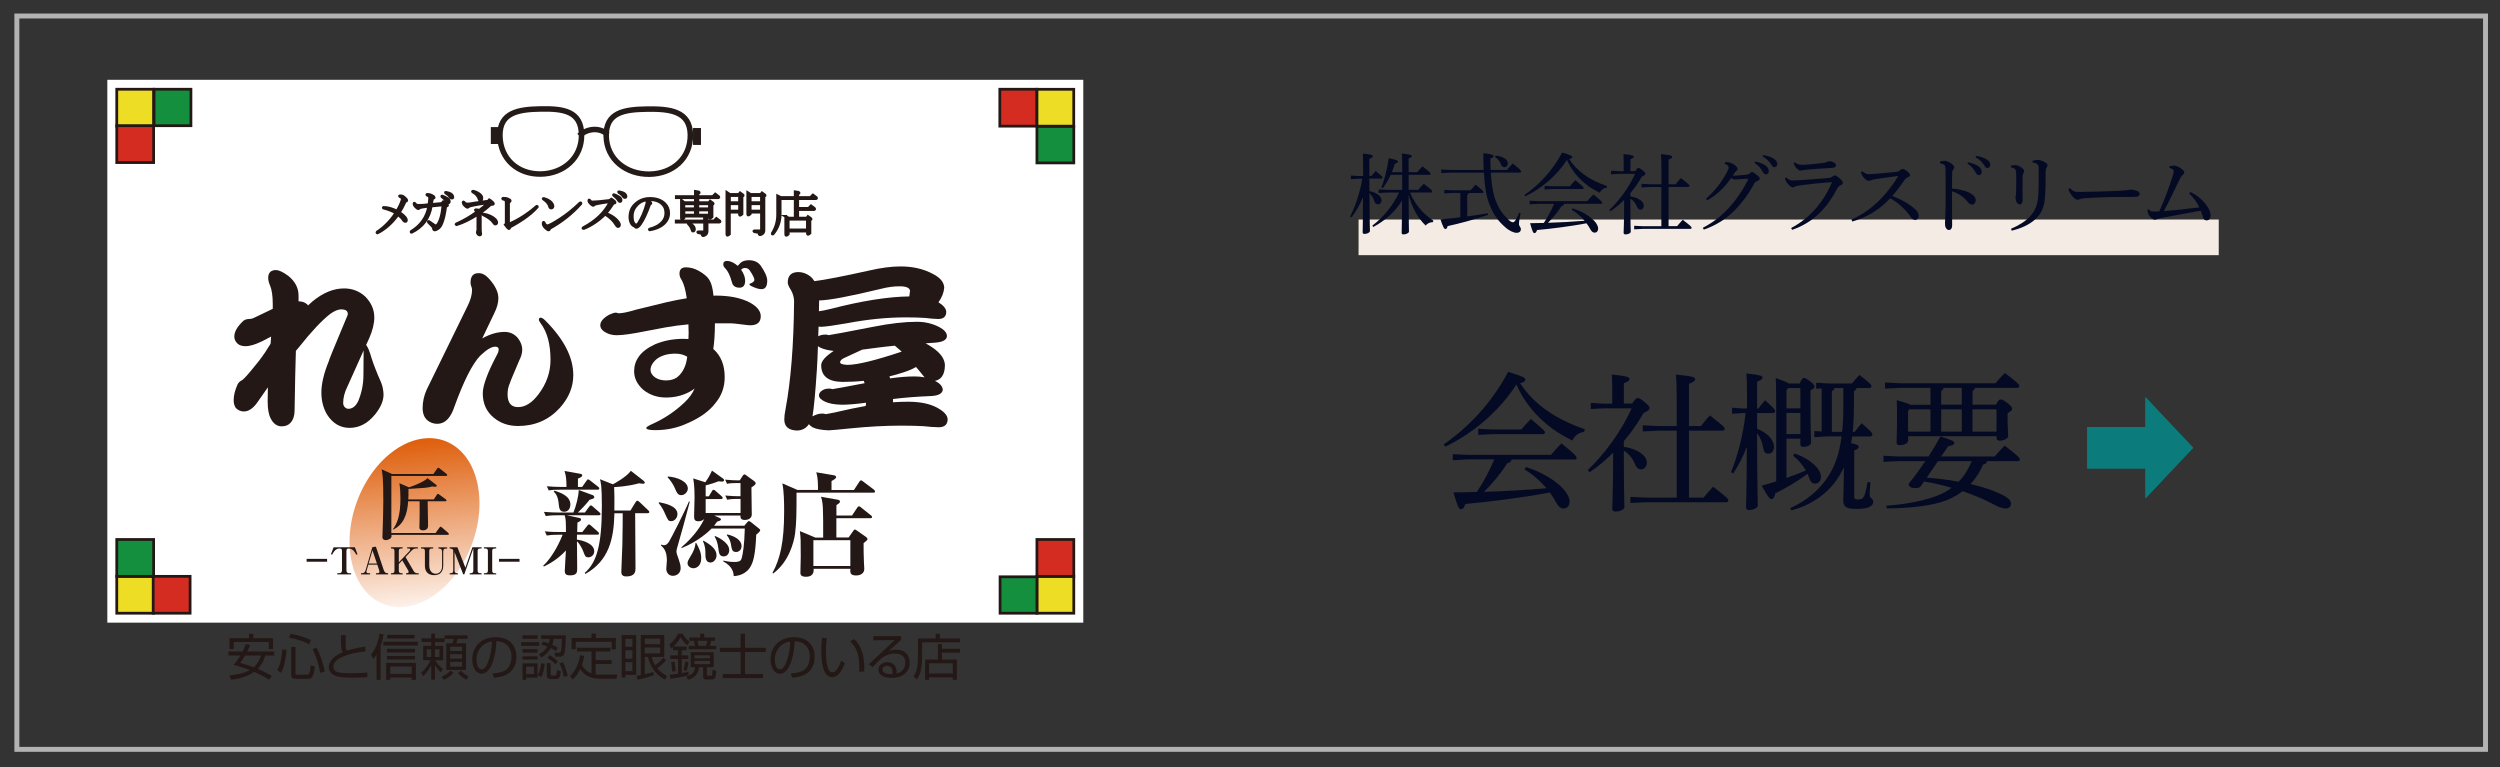 <?xml version="1.0" encoding="UTF-8"?> <!-- Generator: Adobe Illustrator 25.2.1, SVG Export Plug-In . SVG Version: 6.00 Build 0) --> <svg xmlns="http://www.w3.org/2000/svg" xmlns:xlink="http://www.w3.org/1999/xlink" version="1.1" id="レイヤー_1" x="0px" y="0px" viewBox="0 0 505.94 155.32" style="enable-background:new 0 0 505.94 155.32;" xml:space="preserve"><rect x="0" y="0" width="505.94" height="155.32" fill="#333333" stroke="none"/> <style type="text/css"> .st0{fill:none;stroke:#B4B3B3;stroke-miterlimit:10;} .st1{fill:#FFFFFF;} .st2{fill:#231815;} .st3{fill:#EEDD25;stroke:#231815;stroke-width:0.56;} .st4{fill:#D52C22;stroke:#231815;stroke-width:0.56;} .st5{fill:#138F3E;stroke:#231815;stroke-width:0.56;} .st6{fill:#241B18;stroke:#231815;stroke-width:0.56;} .st7{fill:none;stroke:#241B18;stroke-width:1.12;} .st8{fill:#241B18;} .st9{fill:url(#SVGID_1_);} .st10{fill:#040A24;} .st11{fill:#0C7B7B;} .st12{fill:#F4ECE4;} </style> <g> <rect x="3.41" y="3.24" class="st0" width="499.6" height="148.41"></rect> <g> <g> <polygon class="st1" points="219.23,126.01 21.72,126.01 21.72,16.15 219.23,16.15 219.23,126.01 "></polygon> <path class="st2" d="M58.37,55.85c1.37,1.12,2.05,2.45,2.05,3.96c0,0.31,0,0.71,0,1.17c0.71,0,1.3,0.21,1.76,0.62 c0.07,0.1,0.12,0.17,0.15,0.22c0.24-0.22,0.57-0.52,0.99-0.89c2.1-1.7,4.2-2.56,6.31-2.56c1.66,0,3.09,0.55,4.29,1.65 c1.22,1.24,1.83,2.65,1.83,4.21c0,1.27-0.35,2.7-1.06,4.29c-0.29,0.61-0.49,1.04-0.59,1.28c0.37,0.49,0.72,1.34,1.06,2.57 c0.44,1.39,1.1,3.08,1.98,5.06c0.29,0.73,0.45,1.54,0.48,2.42c0,1.25-0.56,2.58-1.69,3.99c-1.49,1.84-3.21,2.75-5.17,2.75 c-1.91,0-3.43-0.9-4.58-2.71c-0.76-1.3-1.14-2.78-1.14-4.44c0-1.78,0.5-3.9,1.5-6.34c-0.07,0,1.08-2.82,3.45-8.47 c0.27-0.56,0.4-0.93,0.4-1.1c0-0.61-0.45-0.92-1.35-0.92c-0.61,0-1.33,0.3-2.16,0.88c-1.74,1.34-3.86,3.6-6.38,6.78 c-0.22,0.27-0.43,0.51-0.62,0.73c-0.1,2.91-0.18,6.93-0.26,12.06c0,1.05-0.27,1.88-0.81,2.49c-0.44,0.49-1.04,0.73-1.79,0.73 c-0.95,0-1.7-0.53-2.23-1.58c-0.42-0.8-0.62-1.96-0.62-3.45c0-0.95,0.01-1.9,0.04-2.86c-0.66,0.93-1.4,1.99-2.23,3.19 c-0.83,1.12-1.71,1.69-2.64,1.69c-0.61,0-1.15-0.24-1.61-0.7c-0.29-0.42-0.44-0.94-0.44-1.58c0-0.95,0.26-2,0.77-3.15 c0.2-0.41,0.51-0.72,0.95-0.91c0.44-0.32,1.28-1.26,2.53-2.82c1.15-1.37,2.09-2.68,2.82-3.92c0.15-0.2,0.28-0.41,0.4-0.62 c0.03-0.17,0.04-0.33,0.04-0.47c0.02-0.35,0.05-0.67,0.07-0.99c-0.56,0.3-1.15,0.6-1.76,0.92c-1.39,0.68-2.53,1.03-3.41,1.03 c-0.68,0-1.21-0.16-1.58-0.48c-0.46-0.41-0.7-0.9-0.7-1.47c0-0.97,0.6-2.02,1.8-3.15c0.27-0.24,0.63-0.38,1.1-0.4 c0.44,0,0.84-0.1,1.21-0.3c1.22-0.58,2.44-1.17,3.67-1.76c0-0.34,0-0.67,0-0.99c0-1.61-0.18-2.86-0.55-3.74 c-0.24-0.54-0.37-1.05-0.37-1.54c0-1.05,0.54-1.58,1.61-1.58C56.49,54.68,57.32,55.07,58.37,55.85L58.37,55.85z M72.52,81.11 c0.68-1.64,1.03-3.39,1.03-5.24c0.02-1.66,0.04-3.31,0.04-4.95c-1.08,2.42-2.16,4.84-3.26,7.26c-0.59,1.17-0.88,2.3-0.88,3.37 c0,0.32,0.1,0.59,0.29,0.81c0.22,0.24,0.48,0.37,0.77,0.37C71.36,82.72,72.03,82.18,72.52,81.11L72.52,81.11z"></path> <path class="st2" d="M98.99,56.43c1.25,1.39,1.87,2.7,1.87,3.92c0,0.93-0.28,1.95-0.85,3.08c-0.93,1.91-1.73,3.59-2.42,5.06 c1.56-0.88,3.08-1.32,4.54-1.32c1.08,0,1.97,0.42,2.68,1.25c0.59,0.78,0.88,1.55,0.88,2.31c0,0.66-0.18,1.36-0.55,2.09 c-1.32,3.08-1.96,4.62-1.91,4.62c-0.34,0.71-0.51,1.49-0.51,2.35c0,1.74,0.71,2.6,2.13,2.6c1.44,0,2.81-0.86,4.1-2.56 c1.64-2.15,2.46-4.48,2.46-7c0-3.17-0.67-5.66-2.02-7.44c-0.22-0.29-0.33-0.53-0.33-0.7c0-0.27,0.12-0.4,0.36-0.4 c0.22,0,0.5,0.16,0.84,0.48c3.84,3.81,5.76,7.52,5.76,11.14c0,2.42-0.92,4.64-2.75,6.67c-2.23,2.42-5.03,3.63-8.43,3.63 c-1.91,0-3.53-0.55-4.87-1.65c-1.51-1.22-2.27-2.87-2.27-4.95c0-1.59,0.96-4.2,2.89-7.84c0.22-0.37,0.33-0.72,0.33-1.06 c0-0.37-0.23-0.55-0.7-0.55c-0.76,0-1.77,0.61-3.04,1.83c-1.59,1.66-3.32,5.08-5.2,10.26c-0.76,2.34-1.92,3.52-3.48,3.52 c-0.78,0-1.45-0.24-2.02-0.73c-0.63-0.54-0.95-1.37-0.95-2.49c0-1.25,0.28-2.5,0.84-3.74l8.32-17.01 c0.56-1.17,0.84-2.2,0.84-3.08c0-0.29-0.05-0.54-0.15-0.76c-0.1-0.2-0.15-0.46-0.15-0.81c0-1.25,0.54-1.87,1.61-1.87 C97.57,55.25,98.28,55.64,98.99,56.43L98.99,56.43z"></path> <path class="st2" d="M124.94,63.33c0.1,0.05,0.18,0.07,0.26,0.07c0.73,0,1.91-0.24,3.52-0.73l6.3-1.54 c1.39-0.32,2.71-0.57,3.96-0.77c-0.24-1.71-0.59-2.94-1.03-3.7c-0.29-0.41-0.44-0.84-0.44-1.28c0-0.85,0.43-1.28,1.28-1.28 c0.88,0,1.72,0.22,2.53,0.66c1.22,0.66,2.02,1.38,2.38,2.16c0.32,0.58,0.55,1.56,0.7,2.93l0.4-0.03c2.83,0,5.14,0.46,6.92,1.39 c1.49,0.81,2.24,1.74,2.24,2.78c0,1.22-0.71,1.84-2.13,1.84c-0.27,0-0.95-0.07-2.05-0.22c-0.88-0.12-1.54-0.18-1.98-0.18h-3.12 v0.15c0,1.88-0.11,3.57-0.33,5.06l0.07,0.04c1.49,1.34,2.24,3.22,2.24,5.64c0,2.01-0.62,3.75-1.87,5.24 c-1.22,1.63-3.12,3-5.68,4.1c-2,0.93-4.17,1.39-6.49,1.39c-1.22,0-1.83-0.15-1.83-0.44c0-0.19,0.47-0.49,1.39-0.88 c2.39-1.1,4.52-2.54,6.38-4.32c0.95-0.9,1.62-1.83,2.01-2.79l-0.44,0.33c-1.57,1-3.35,1.5-5.35,1.5c-1.78,0-3.32-0.53-4.62-1.58 c-1.22-1.1-1.83-2.35-1.83-3.74c0-1.1,0.32-2.09,0.95-2.97c0.68-0.95,1.76-1.77,3.23-2.46c1.76-0.76,3.71-1.13,5.86-1.13 l0.95,0.04l0.04-1.21l-0.04-1.76c-1.66,0.15-3.21,0.36-4.65,0.62l-4.07,0.77c-2.64,0.54-4.58,0.81-5.83,0.81 c-0.93,0-1.76-0.24-2.49-0.73c-0.54-0.37-0.8-0.8-0.8-1.28c0-0.76,0.61-1.48,1.83-2.16c0.61-0.27,1.05-0.4,1.32-0.4L124.94,63.33 L124.94,63.33z M136.67,71.57c-1.49,0-2.73,0.34-3.7,1.03c-0.88,0.73-1.32,1.49-1.32,2.27c0,0.56,0.31,1.06,0.91,1.5 c0.61,0.42,1.36,0.62,2.24,0.62c0.86,0,1.58-0.2,2.16-0.58c0.71-0.54,1.25-1.26,1.61-2.16c0.22-0.49,0.39-1.17,0.51-2.05 C138.41,71.78,137.6,71.57,136.67,71.57L136.67,71.57z M149.31,53.8l0.33-0.37c0.44-0.52,1.07-0.77,1.9-0.77 c1.05,0,1.85,0.36,2.38,1.06c0.9,1.29,1.35,2.32,1.35,3.08c0,1.15-0.39,1.72-1.17,1.72c-0.52,0-1.23-0.22-2.13-0.66 c-0.2-0.1-0.29-0.21-0.29-0.33c0-0.1,0.08-0.16,0.26-0.18c0.49-0.22,0.73-0.45,0.73-0.7c0-0.34-0.29-0.95-0.88-1.83 c-0.24-0.39-0.57-0.59-0.99-0.59c-0.34,0-0.61,0.12-0.81,0.36c0.54,0.78,0.81,1.52,0.81,2.2c0,0.95-0.38,1.43-1.14,1.43 c-0.88,0-1.41-0.41-1.57-1.2c-0.34-1.27-0.78-2.18-1.32-2.72c-0.27-0.27-0.4-0.54-0.4-0.8c0-0.24,0.07-0.43,0.22-0.55 c0.17-0.1,0.34-0.15,0.52-0.15C147.8,52.81,148.53,53.14,149.31,53.8L149.31,53.8z"></path> <path class="st2" d="M165.59,68.05c0.42-0.22,0.85-0.33,1.32-0.33h0.33c0.15,0,0.29,0.04,0.44,0.11c0.73-0.1,3.74-0.66,9.01-1.69 c3.42-0.68,6.38-1.02,8.87-1.02c1.66,0,3.19,0.37,4.58,1.1c0.95,0.52,1.46,1.1,1.5,1.76c0,0.83-0.9,1.3-2.71,1.39 c-0.54,0.03-1.08,0.07-1.62,0.11c0.42,0.22,0.84,0.48,1.28,0.77c1.76,1.17,2.64,2.42,2.64,3.73c-0.05,1.83-0.73,2.87-2.05,3.11 c0.07,0.02,0.14,0.05,0.19,0.07c0.88,0.46,1.35,1.03,1.43,1.68c-0.07,0.83-0.93,1.27-2.57,1.32c-2.52,0.1-5.02,0.29-7.51,0.59 c0,0.15,0,0.31,0,0.48v0.18c1.08-0.07,2.08-0.11,3-0.11c2.47,0,4.45,0.4,5.94,1.21c1.39,0.76,2.1,1.54,2.12,2.35 c-0.02,1.05-0.61,1.59-1.76,1.61c-1.03-0.02-2.07-0.1-3.12-0.22c-1.22-0.07-2.71-0.11-4.47-0.11c-3.2,0-6.63,0.18-10.3,0.55 c-2.17,0.22-3.64,0.36-4.4,0.4c-1.44-0.05-2.54-0.25-3.3-0.62c-0.37-0.24-0.61-0.45-0.73-0.63c-0.56,0.83-1.36,1.26-2.38,1.29 c-1.74-0.05-2.6-0.8-2.6-2.24c0-0.56,0.08-1.27,0.26-2.13c1.07-5.76,1.65-13.01,1.72-21.73c0-0.83-0.22-1.62-0.66-2.38 c-0.42-0.64-0.62-1.12-0.62-1.47c0-1.42,0.72-2.12,2.16-2.12c0.83,0,1.64,0.29,2.42,0.88c0.32,0.27,0.59,0.59,0.81,0.96 c2.05-0.25,5.78-0.97,11.18-2.17c2.35-0.54,4.43-0.81,6.27-0.81c2.47,0,4.64,0.5,6.52,1.51c1.49,0.75,2.26,1.69,2.31,2.78 c-0.08,1-0.47,1.99-1.17,2.97c1,0.61,1.53,1.25,1.58,1.91c0,0.95-0.53,1.45-1.58,1.47c-0.85-0.02-1.76-0.1-2.71-0.22 c-1.08-0.07-2.38-0.11-3.92-0.11c-3.76,0-7.77,0.4-12.02,1.21c-2.52,0.44-4.22,0.67-5.1,0.7c-0.17,0-0.34-0.01-0.51-0.04 C165.64,66.76,165.62,67.41,165.59,68.05L165.59,68.05z M164.46,84.25c0.68-0.37,1.29-0.55,1.83-0.55h0.26 c0.17,0,0.35,0.04,0.55,0.11c0.39-0.05,1.15-0.2,2.27-0.44c2.08-0.49,4.02-0.89,5.83-1.21l0.07-0.66c-2,0.27-3.63,0.41-4.87,0.41 c-1.49-0.03-2.64-0.24-3.45-0.63c-0.81-0.37-1.21-0.8-1.21-1.28c0-0.37,0.22-0.7,0.66-0.99c0.37-0.24,0.8-0.36,1.28-0.36h0.33 c0.15,0,0.28,0.04,0.41,0.11c0.58-0.08,2.77-0.48,6.56-1.21c-0.05-0.17-0.11-0.33-0.18-0.48c-1.42,0.15-2.87,0.22-4.36,0.22 c-2.83-0.05-4.25-1.17-4.25-3.37c0-0.83,0.84-1.79,2.53-2.9c-1.1-0.12-1.97-0.33-2.6-0.62c-0.22-0.1-0.42-0.21-0.59-0.34 c-0.05,1.66-0.12,3.28-0.22,4.84c-0.29,4.45-0.58,7.56-0.88,9.35H164.46L164.46,84.25z M165.77,61.05c0,0.66-0.01,1.31-0.04,1.94 c0.49-0.05,1.27-0.21,2.35-0.47c6.35-1.64,11.67-2.48,15.94-2.53c0.07-0.46,0.12-0.84,0.15-1.14c-0.07-0.61-0.78-0.91-2.12-0.91 c-1.15,0-2.36,0.16-3.63,0.48c-6.45,1.56-10.66,2.36-12.64,2.38C165.77,60.89,165.77,60.97,165.77,61.05L165.77,61.05z M181.39,70.21c-0.15-0.12-0.25-0.21-0.3-0.25c-1.29,0.12-2.58,0.27-3.85,0.44c-1,0.15-1.92,0.27-2.75,0.36l-3.48,1.61 c-0.66,0.27-0.99,0.59-0.99,0.96c0,0.29,0.49,0.46,1.47,0.51c1.98,0,5.64-0.89,10.99-2.68C182.1,70.82,181.73,70.51,181.39,70.21 L181.39,70.21z M180.14,76.58c1.83-0.27,3.48-0.4,4.95-0.4c0.71,0,1.38,0.06,2.02,0.18c-0.12-0.12-0.24-0.27-0.37-0.44 c-0.46-0.59-0.91-1.14-1.36-1.65c-0.66,0.39-1.48,0.74-2.45,1.06c-0.95,0.31-1.93,0.6-2.93,0.84 C180.04,76.31,180.09,76.44,180.14,76.58L180.14,76.58z"></path> <g> <polygon class="st3" points="31.09,25.53 23.63,25.53 23.63,18.06 31.09,18.06 31.09,25.53 "></polygon> <polygon class="st4" points="31.09,32.9 23.63,32.9 23.63,25.44 31.09,25.44 31.09,32.9 "></polygon> <polygon class="st5" points="38.64,25.44 31.18,25.44 31.18,18.06 38.64,18.06 38.64,25.44 "></polygon> </g> <g> <polygon class="st3" points="217.31,124.1 209.85,124.1 209.85,116.64 217.31,116.64 217.31,124.1 "></polygon> <polygon class="st4" points="217.31,116.64 209.85,116.64 209.85,109.18 217.31,109.18 217.31,116.64 "></polygon> <polygon class="st5" points="209.85,124.1 202.39,124.1 202.39,116.73 209.85,116.73 209.85,124.1 "></polygon> </g> <g> <polygon class="st3" points="217.3,25.53 209.84,25.53 209.84,18.07 217.3,18.07 217.3,25.53 "></polygon> <polygon class="st4" points="209.81,25.53 202.34,25.53 202.34,18.06 209.81,18.06 209.81,25.53 "></polygon> <polygon class="st5" points="217.31,32.97 209.85,32.97 209.85,25.59 217.31,25.59 217.31,32.97 "></polygon> </g> <g> <polygon class="st3" points="31.09,124.1 23.63,124.1 23.63,116.64 31.09,116.64 31.09,124.1 "></polygon> <polygon class="st4" points="38.47,124.1 31,124.1 31,116.64 38.47,116.64 38.47,124.1 "></polygon> <polygon class="st5" points="31.09,116.64 23.63,116.64 23.63,109.18 31.09,109.18 31.09,116.64 "></polygon> </g> <path class="st6" d="M76.37,47.15c-0.1-0.03-0.12-0.09-0.04-0.19c1.49-0.98,2.75-2.27,3.78-3.86c-0.57-0.38-1.4-0.72-2.51-1 c-0.08-0.05-0.06-0.09,0.04-0.12c0.8,0,1.7,0.25,2.7,0.74c0.46-0.75,0.81-1.48,1.04-2.2c0.1-0.36-0.04-0.6-0.42-0.73 c-0.13-0.05-0.14-0.1-0.04-0.15c0.31-0.03,0.58,0.05,0.81,0.23c0.39,0.31,0.58,0.54,0.58,0.69c0,0.1-0.06,0.16-0.19,0.16 c-0.08,0-0.13,0.04-0.15,0.12c-0.39,0.85-0.77,1.57-1.16,2.16c0.54,0.36,0.93,0.68,1.16,0.96c0.18,0.23,0.27,0.41,0.27,0.54 c0,0.21-0.06,0.31-0.19,0.31c-0.18,0-0.35-0.13-0.5-0.38c-0.15-0.26-0.49-0.59-1-1.01C79.35,45.1,77.96,46.35,76.37,47.15 L76.37,47.15z"></path> <path class="st6" d="M89.41,45.18c-0.18,0.47-0.42,0.81-0.73,1.04c-0.31,0.2-0.54,0.31-0.69,0.31c-0.1,0-0.17-0.02-0.19-0.08 c-0.05-0.1-0.08-0.19-0.08-0.27c0-0.13-0.1-0.3-0.31-0.5c-0.23-0.23-0.46-0.46-0.69-0.7c-0.08-0.15-0.04-0.19,0.12-0.12 c0.36,0.26,0.69,0.49,1,0.69c0.15,0.1,0.27,0.15,0.35,0.15c0.1,0,0.2-0.05,0.31-0.15c0.59-0.69,0.98-2.06,1.16-4.09 c-0.8,0.08-1.59,0.16-2.39,0.23c-0.39,2.44-1.71,4.22-3.97,5.32c-0.13,0-0.15-0.05-0.08-0.16c2-1.23,3.19-2.95,3.55-5.13 c-1.15,0.13-1.8,0.26-1.93,0.39c-0.05,0.08-0.12,0.12-0.19,0.12c-0.1,0-0.27-0.12-0.5-0.35c-0.26-0.26-0.37-0.47-0.35-0.66 c0-0.13,0.05-0.14,0.15-0.04c0.16,0.26,0.4,0.39,0.73,0.39c0.69,0,1.4-0.05,2.12-0.16c0.08-0.41,0.13-0.81,0.15-1.19 c0.03-0.21-0.01-0.37-0.12-0.5c-0.08-0.1-0.21-0.18-0.39-0.23c-0.1-0.05-0.1-0.1,0-0.15c0.49,0,0.92,0.14,1.27,0.42 c0.1,0.08,0.15,0.15,0.15,0.23c0,0.05-0.05,0.09-0.15,0.11c-0.08,0-0.14,0.05-0.19,0.16c-0.08,0.28-0.15,0.65-0.23,1.12 c0.67-0.05,1.34-0.11,2.01-0.19c0.18-0.08,0.32-0.19,0.42-0.34c0.28,0.18,0.5,0.33,0.66,0.46c0.13,0.07,0.19,0.15,0.19,0.23 c0,0.05-0.04,0.09-0.12,0.12c-0.1,0.02-0.19,0.09-0.27,0.19C89.98,43.36,89.72,44.46,89.41,45.18L89.41,45.18z M90.57,40.21 c0.23,0.15,0.35,0.35,0.35,0.58c0,0.18-0.08,0.27-0.23,0.27c-0.1,0-0.27-0.18-0.5-0.54c-0.1-0.16-0.36-0.4-0.77-0.73 c-0.05-0.05-0.04-0.09,0.04-0.12C89.81,39.77,90.18,39.95,90.57,40.21L90.57,40.21z M91.45,40.09c-0.1,0-0.18-0.03-0.23-0.08 c-0.11-0.1-0.21-0.23-0.31-0.39c-0.18-0.21-0.43-0.4-0.73-0.58c-0.08-0.08-0.06-0.11,0.04-0.11c0.59,0.1,0.99,0.26,1.19,0.46 c0.15,0.16,0.23,0.32,0.23,0.5C91.65,40.03,91.58,40.09,91.45,40.09L91.45,40.09z"></path> <path class="st6" d="M96.62,42.83c-0.02-0.1-0.13-0.18-0.31-0.23c-0.15-0.08-0.14-0.13,0.04-0.15c0.28,0,0.49,0.05,0.62,0.15 c0.64-0.46,1.2-0.94,1.66-1.43c0.05-0.07,0.01-0.11-0.12-0.11c-1.83,0.28-2.85,0.46-3.09,0.54c-0.31,0.08-0.52,0.15-0.62,0.23 c-0.05,0.08-0.12,0.12-0.19,0.12c-0.13,0-0.33-0.14-0.62-0.43c-0.13-0.13-0.22-0.31-0.27-0.54c0-0.13,0.05-0.15,0.15-0.08 c0.13,0.26,0.4,0.39,0.81,0.39c0.26,0,0.71-0.07,1.35-0.19c0.59-0.07,1.5-0.21,2.74-0.38c0.1-0.08,0.19-0.17,0.27-0.28 c0.11,0.05,0.28,0.2,0.54,0.43c0.18,0.16,0.27,0.26,0.27,0.31c0,0.13-0.06,0.18-0.19,0.16c-0.21,0-0.37,0.05-0.5,0.15 c-0.62,0.57-1.21,1.04-1.77,1.43c0.2,0.1,0.14,0.19-0.19,0.27c0,1.11,0,2.15,0,3.12c0,0.33,0.02,0.67,0.08,1.01 c0.02,0.15-0.05,0.23-0.23,0.23c-0.13,0-0.23-0.06-0.31-0.19c-0.1-0.15-0.15-0.26-0.15-0.31c0.05-0.13,0.09-0.3,0.12-0.5 c0-1.06,0-2.12,0-3.2c-1.54,1-2.98,1.71-4.32,2.12c-0.13-0.02-0.14-0.07-0.04-0.15C93.86,44.66,95.28,43.83,96.62,42.83 L96.62,42.83z M95.77,38.7c0.54,0.13,1,0.36,1.39,0.69c0.23,0.21,0.35,0.43,0.35,0.66c0,0.35-0.09,0.54-0.27,0.54 c-0.15,0-0.28-0.2-0.39-0.58c-0.02-0.1-0.17-0.31-0.42-0.62c-0.13-0.15-0.39-0.35-0.77-0.58C95.58,38.74,95.62,38.7,95.77,38.7 L95.77,38.7z M97.78,43.33c0.54,0.08,1,0.21,1.39,0.39c0.44,0.21,0.77,0.42,1,0.65c0.23,0.23,0.35,0.45,0.35,0.66 c0,0.21-0.1,0.31-0.31,0.31c-0.08,0-0.21-0.13-0.39-0.39c-0.36-0.52-1.04-1.02-2.04-1.5C97.68,43.39,97.68,43.35,97.78,43.33 L97.78,43.33z"></path> <path class="st6" d="M102.45,45.26c0-1.39,0-2.79,0-4.2c0-0.26-0.04-0.44-0.12-0.54c-0.1-0.13-0.28-0.21-0.54-0.23 c-0.1-0.05-0.1-0.1,0-0.16c0.36-0.02,0.69,0.02,1,0.16c0.31,0.13,0.46,0.24,0.46,0.35c0,0.05-0.06,0.13-0.19,0.23 c-0.1,0.08-0.15,0.17-0.15,0.27c0,1.34,0,2.75,0,4.24c1.9-0.77,3.81-1.98,5.71-3.63c0.1-0.03,0.14,0.01,0.12,0.12 c-1.18,1.36-3.02,2.71-5.52,4.05c-0.08,0.23-0.16,0.35-0.23,0.35c-0.05,0-0.15-0.09-0.31-0.27c-0.23-0.26-0.37-0.42-0.42-0.5 C102.33,45.44,102.4,45.36,102.45,45.26L102.45,45.26z"></path> <path class="st6" d="M110.78,45.69c0.31,0,1.14-0.44,2.51-1.32c1.36-0.87,2.72-1.96,4.09-3.28c0.18-0.08,0.23-0.03,0.15,0.15 c-1.77,1.98-3.87,3.64-6.29,4.98c-0.02,0.1-0.05,0.18-0.08,0.23c-0.03,0.05-0.08,0.08-0.16,0.08c-0.1,0-0.31-0.14-0.61-0.42 c-0.36-0.34-0.51-0.67-0.46-1c0-0.13,0.05-0.16,0.15-0.08C110.26,45.47,110.49,45.69,110.78,45.69L110.78,45.69z M111.51,42.1 c-0.15,0-0.27-0.17-0.35-0.5c-0.05-0.21-0.22-0.46-0.5-0.77c-0.15-0.16-0.37-0.34-0.66-0.54c-0.13-0.1-0.1-0.14,0.08-0.11 c0.67,0.21,1.15,0.46,1.43,0.77c0.25,0.28,0.39,0.54,0.39,0.77C111.9,41.97,111.77,42.1,111.51,42.1L111.51,42.1z"></path> <path class="st6" d="M122.59,43.21c0.88,0.28,1.58,0.7,2.12,1.24c0.44,0.44,0.65,0.78,0.65,1.04c0,0.23-0.1,0.35-0.31,0.35 c-0.1,0-0.23-0.13-0.39-0.39c-0.23-0.38-0.5-0.73-0.81-1.04c-0.36-0.36-0.82-0.72-1.39-1.08c-1.29,1.29-2.72,2.25-4.28,2.9 c-0.23,0.02-0.27-0.03-0.12-0.15c2.5-1.32,4.28-3.01,5.36-5.1c0.03-0.1-0.03-0.15-0.16-0.15c-1.93,0.26-2.94,0.46-3.04,0.62 c-0.05,0.08-0.12,0.12-0.19,0.12c-0.05,0-0.17-0.08-0.35-0.23c-0.39-0.34-0.55-0.59-0.5-0.77c0-0.13,0.05-0.14,0.15-0.04 c0.13,0.23,0.32,0.35,0.58,0.35c0.62,0,1.77-0.1,3.47-0.31c0.13-0.1,0.24-0.19,0.35-0.27c0.21,0.12,0.4,0.27,0.58,0.42 c0.1,0.08,0.16,0.17,0.16,0.27c0,0.08-0.12,0.12-0.35,0.12C123.64,41.86,123.13,42.57,122.59,43.21L122.59,43.21z M125.68,40.51 c0,0.18-0.08,0.27-0.23,0.27c-0.1,0-0.27-0.18-0.5-0.54c-0.1-0.15-0.36-0.4-0.77-0.73c-0.05-0.05-0.04-0.09,0.04-0.12 c0.36,0.11,0.73,0.28,1.12,0.54C125.56,40.09,125.68,40.28,125.68,40.51L125.68,40.51z M126.49,39.97c-0.1,0-0.18-0.03-0.23-0.08 c-0.1-0.1-0.21-0.23-0.31-0.38c-0.18-0.21-0.42-0.4-0.73-0.58c-0.08-0.08-0.06-0.11,0.04-0.11c0.6,0.1,0.99,0.25,1.2,0.46 c0.16,0.15,0.23,0.32,0.23,0.5C126.68,39.91,126.61,39.97,126.49,39.97L126.49,39.97z"></path> <path class="st6" d="M131.61,40.94c0.18,0.18,0.14,0.3-0.12,0.35c-0.64,1.82-1.27,3.17-1.89,4.05c-0.16,0.23-0.32,0.41-0.5,0.54 c-0.28,0.21-0.48,0.18-0.58-0.08c-0.33-0.1-0.58-0.3-0.73-0.58c-0.21-0.36-0.31-0.79-0.31-1.28c0-1.03,0.32-1.86,0.97-2.51 c0.85-0.85,1.88-1.27,3.09-1.27c1.28,0,2.29,0.36,3.01,1.08c0.52,0.52,0.77,1.16,0.77,1.93c0,0.69-0.24,1.31-0.73,1.85 c-0.69,0.77-1.73,1.27-3.12,1.5c-0.1-0.05-0.1-0.1,0-0.15c1.16-0.28,2.04-0.79,2.66-1.51c0.41-0.49,0.62-1.07,0.62-1.73 c0-0.69-0.18-1.25-0.54-1.66c-0.72-0.82-1.8-1.17-3.24-1.04C131.19,40.57,131.41,40.74,131.61,40.94L131.61,40.94z M130.92,41.18 c0.08-0.31,0.01-0.54-0.19-0.7c-0.67,0.1-1.26,0.41-1.77,0.92c-0.67,0.67-1.01,1.45-1.01,2.36c0,0.77,0.14,1.3,0.43,1.58 c0.13,0.13,0.25,0.19,0.38,0.19c0.1,0,0.23-0.08,0.39-0.23C129.89,44.17,130.48,42.8,130.92,41.18L130.92,41.18z"></path> <path class="st6" d="M142.57,44.72v-0.97h-4.16v0.35c-0.34,0.31-0.5,0.32-0.5,0.04v-3.59l0.58,0.46h2.24v-1h-3.86v-0.23h3.86 v-1.04l0.66,0.11c0.21,0.13,0.15,0.22-0.15,0.27v0.66h3.01l0.5-0.5l0.61,0.46c0.16,0.13,0.16,0.22,0,0.27h-4.12v1h2.24l0.23-0.31 l0.54,0.39c0.15,0.13,0.1,0.22-0.16,0.27v2.54c-0.33,0.31-0.5,0.32-0.5,0.04v-0.2h-0.5v0.97h1.39l0.5-0.5l0.62,0.46 c0.15,0.13,0.15,0.22,0,0.27h-2.51v1.82c0,0.31-0.09,0.54-0.27,0.69c-0.15,0.13-0.31,0.2-0.46,0.23 c-0.15,0.02-0.23-0.04-0.23-0.19c0-0.13-0.06-0.22-0.19-0.27l-0.66-0.15c-0.13-0.05-0.13-0.1,0-0.15h0.97 c0.23,0,0.35-0.12,0.35-0.35v-1.62h-5.75v-0.23H142.57L142.57,44.72z M138.4,42.25h2.31v-1h-2.31V42.25L138.4,42.25z M140.72,43.53v-1.04h-2.31v1.04H140.72L140.72,43.53z M140.25,46.77c-0.1,0-0.18-0.12-0.23-0.35c-0.1-0.38-0.35-0.77-0.73-1.16 c-0.08-0.1-0.05-0.14,0.08-0.11c0.77,0.33,1.16,0.74,1.16,1.23C140.52,46.64,140.43,46.77,140.25,46.77L140.25,46.77z M143.57,42.25v-1h-2.35v1H143.57L143.57,42.25z M143.57,43.53v-1.04h-2.35v1.04H143.57L143.57,43.53z"></path> <path class="st6" d="M150.16,39.7v3.62c-0.34,0.31-0.5,0.32-0.5,0.04v-0.43h-2.05v4.44c-0.34,0.31-0.5,0.32-0.5,0.04v-8.45 l0.58,0.39h1.85l0.23-0.31l0.54,0.39C150.47,39.56,150.42,39.65,150.16,39.7L150.16,39.7z M147.62,39.58v1.43h2.05v-1.43H147.62 L147.62,39.58z M147.62,42.71h2.05v-1.47h-2.05V42.71L147.62,42.71z M151.9,39.35h2.08l0.23-0.31l0.54,0.39 c0.16,0.13,0.1,0.22-0.15,0.27v6.87c0,0.31-0.09,0.54-0.27,0.69c-0.16,0.13-0.31,0.21-0.46,0.23c-0.15,0.02-0.23-0.04-0.23-0.19 c0-0.13-0.06-0.22-0.19-0.27l-0.81-0.16c-0.13-0.05-0.13-0.1,0-0.15h1.12c0.23,0,0.35-0.12,0.35-0.35v-3.44h-2.28v0.35 c-0.33,0.31-0.5,0.32-0.5,0.04v-4.32L151.9,39.35L151.9,39.35z M154.1,39.58h-2.28v1.43h2.28V39.58L154.1,39.58z M154.1,42.71 v-1.47h-2.28v1.47H154.1L154.1,42.71z"></path> <path class="st6" d="M159,43.79l0.58,0.35h1.35V40.2h-3.05v3.17c0,1.49-0.47,2.82-1.43,3.97c-0.13,0.07-0.18,0.04-0.15-0.12 c0.72-1.16,1.08-2.41,1.08-3.74v-3.82l0.62,0.31h2.93v-1.15l0.66,0.11c0.21,0.13,0.15,0.22-0.15,0.27v0.77h2.58l0.5-0.5 l0.62,0.46c0.15,0.13,0.15,0.22,0,0.27h-3.7v1.97h2.2l0.5-0.5l0.62,0.46c0.15,0.13,0.15,0.22,0,0.27h-3.32v1.74h1.85l0.23-0.31 l0.54,0.38c0.15,0.13,0.1,0.22-0.15,0.27v2.7c-0.33,0.31-0.5,0.32-0.5,0.04v-0.46h-3.89v0.62c-0.34,0.31-0.5,0.32-0.5,0.04V43.79 L159,43.79z M163.4,46.53v-2.16h-3.89v2.16H163.4L163.4,46.53z"></path> <g> <path class="st7" d="M117.69,27.23c0.08,4.76-3.69,7.92-8.25,7.99c-4.56,0.08-8.18-2.96-8.27-7.72 c-0.08-4.76,3.74-5.38,8.3-5.45C114.03,21.97,117.61,22.48,117.69,27.23L117.69,27.23z M122.68,27.51 c0.07,4.76,4.06,7.8,8.76,7.74c4.7-0.07,8.34-3.21,8.27-7.97c-0.07-4.76-4.03-5.27-8.73-5.2 C126.28,22.14,122.61,22.75,122.68,27.51L122.68,27.51z"></path> <polygon class="st8" points="100.94,29.14 99.33,29.14 99.33,25.72 100.94,25.72 100.94,29.14 "></polygon> <polygon class="st8" points="141.86,29.33 140.25,29.33 140.25,25.91 141.86,25.91 141.86,29.33 "></polygon> <path class="st7" d="M122.97,27.24c-1.49-1.47-4.07-1.36-5.75,0.24"></path> </g> <g> <path class="st2" d="M117.87,107.65l0.96-1.22c0.05-0.07,0.23-0.3,0.37-0.3c0.16,0,0.3,0.14,0.44,0.28l1.35,1.19 c0.11,0.09,0.23,0.23,0.23,0.37c0,0.21-0.18,0.23-0.37,0.23h-4.08c0,0.16-0.02,0.87-0.02,1.01c1.42,0.16,3.51,0.92,3.51,2.36 c0,0.76-0.62,1.22-1.19,1.22c-0.6,0-0.69-0.28-1.03-1.19c-0.23-0.64-0.8-1.65-1.28-2.04c0,0.85,0.05,4.7,0.05,5.48 c0,0.71,0,1.4-1.45,1.4c-1.06,0-1.06-0.51-1.06-0.96c0-0.57,0.21-3.44,0.23-4.08c-1.72,1.86-3.44,2.75-4.47,3.26l-0.12-0.18 c2.09-1.93,3.51-5.21,3.92-6.26h-0.73c-1.42,0-1.9,0.07-2.48,0.16l-0.39-0.85c1.1,0.12,2.18,0.14,3.28,0.14h0.99 c0-1.9,0-2.57-0.25-3.39h-1.33c-1.42,0-1.93,0.07-2.5,0.16l-0.37-0.85c1.08,0.09,2.18,0.14,3.28,0.14h2.68 c0.55-1.31,1.03-3.26,1.1-4.56l2.8,1.03c0.14,0.05,0.32,0.18,0.32,0.39c0,0.27-0.09,0.3-0.94,0.55 c-0.71,0.92-1.86,2.11-2.38,2.59h1.42l0.85-1.15c0.14-0.18,0.23-0.3,0.37-0.3c0.14,0,0.37,0.21,0.41,0.25l1.31,1.15 c0.12,0.11,0.23,0.21,0.23,0.37c0,0.21-0.21,0.23-0.34,0.23h-6.49l2.5,0.53c0.18,0.05,0.39,0.09,0.39,0.32 c0,0.23-0.16,0.37-0.73,0.62c0,0.12-0.05,1.7-0.05,1.93H117.87z M117.8,98.56l0.89-1.26c0.16-0.21,0.18-0.28,0.34-0.28 c0.11,0,0.16,0.02,0.44,0.25l1.58,1.24c0.14,0.09,0.23,0.21,0.23,0.34c0,0.21-0.18,0.25-0.35,0.25h-7.41 c-1.4,0-1.9,0.05-2.48,0.14l-0.37-0.83c1.08,0.09,2.16,0.14,3.26,0.14h0.71c-0.02-1.28-0.02-2.02-0.39-3.23l3.21,0.57 c0.14,0.02,0.37,0.09,0.37,0.32c0,0.27-0.37,0.44-0.87,0.64v1.7H117.8z M112.2,99.3c1.33,0.41,3.23,1.12,3.23,2.8 c0,0.66-0.34,1.47-1.26,1.47c-0.96,0-1.03-0.85-1.1-1.61c-0.16-1.56-0.57-2.02-1.01-2.48L112.2,99.3z M130.23,97.28 c0.09,0.07,0.25,0.23,0.25,0.41c0,0.21-0.23,0.21-0.37,0.21c-0.07,0-0.71-0.07-0.82-0.09c-2.2,0.64-4.75,0.76-5,0.76 c0.04,1.19,0.09,2.82,0.04,4.75h3.26l1.03-1.68c0.12-0.18,0.21-0.3,0.37-0.3c0.14,0,0.3,0.14,0.46,0.28l1.74,1.65 c0.09,0.07,0.21,0.21,0.21,0.34c0,0.23-0.21,0.25-0.34,0.25h-2.52c0,1.58,0.07,9.38,0.07,11.15c0,0.53,0,1.65-1.86,1.65 c-1.01,0-1.01-0.64-1.01-1.03c0-0.41,0.18-4.54,0.21-5.41c0.07-3.14,0.07-5.46,0.07-6.35h-1.68c-0.11,5.18-1.1,9.61-5.89,12.29 l-0.11-0.21c2.39-2.13,3.46-5.5,3.46-13.6c0-4.08-0.21-4.75-0.39-5.37l2.61,1.03c0.3-0.14,2.78-1.49,3.65-2.73L130.23,97.28z"></path> <path class="st2" d="M133.38,101.64c1.05,0.21,3.72,0.69,3.72,2.41c0,0.62-0.48,1.42-1.28,1.42c-0.55,0-0.64-0.16-1.33-1.72 c-0.21-0.48-0.6-1.24-1.19-1.93L133.38,101.64z M139.59,101.55c-1.1,4.2-1.24,4.7-2.55,9.31c-0.14,0.46-0.14,0.62-0.14,0.76 c0,0.3,0.09,0.57,0.48,1.65c0.18,0.53,0.37,1.15,0.37,1.7c0,1.01-0.76,1.56-1.58,1.56c-0.89,0-1.33-0.73-1.33-1.42 c0-0.28,0.12-1.44,0.12-1.7c0-1.93-0.69-2.54-1.19-3.03v-0.16c0.32,0.09,0.46,0.12,0.55,0.12c0.6,0,0.87-0.41,1.12-0.8 c0.37-0.6,3.14-5.99,3.99-8.07L139.59,101.55z M135.14,96.43c1.95,0.12,4.06,1.03,4.06,2.43c0,0.73-0.67,1.35-1.33,1.35 c-0.71,0-0.96-0.6-1.28-1.38c-0.3-0.73-0.9-1.63-1.47-2.23L135.14,96.43z M149.87,103.79v-2.82h-0.76 c-1.19,0-1.7,0.12-1.95,0.16l-0.37-0.85c1.08,0.11,2.09,0.14,2.5,0.14h0.57v-2.66h-0.78c-1.19,0-1.7,0.09-1.95,0.16l-0.37-0.85 c1.08,0.12,2.09,0.14,2.52,0.14h0.43l0.55-0.85c0.11-0.18,0.23-0.35,0.41-0.35c0.14,0,0.21,0.07,0.41,0.23l1.49,1.08 c0.18,0.14,0.35,0.3,0.35,0.48c0,0.25-0.07,0.3-0.85,0.85c0,0.85,0.07,4.7,0.07,5.48c0,0.83-0.85,1.1-1.35,1.1 c-0.96,0-0.94-0.46-0.94-0.9h-5.32l1.08,0.48c0.21,0.09,0.3,0.18,0.3,0.3c0,0.27-0.6,0.41-0.78,0.46 c-0.3,0.41-0.39,0.55-0.62,0.83h6.12l0.48-0.57c0.3-0.34,0.32-0.37,0.46-0.37c0.11,0,0.32,0.12,0.41,0.21l1.49,1.19 c0.25,0.19,0.37,0.3,0.37,0.46c0,0.25-0.6,0.73-0.8,0.89c-0.16,4.4-0.73,5.6-0.99,6.15c-0.92,1.95-2.84,2.2-3.55,2.23 c-0.07-0.71-0.18-1.9-2.13-2.98v-0.16c0.46,0.09,1.24,0.28,2.18,0.28c1.26,0,1.42-0.32,1.56-0.8c0.25-0.94,0.53-2.66,0.62-5.96 h-6.72c-0.53,0.53-2.64,2.57-6.06,3.95l-0.05-0.16c2.84-2.41,4.11-4.66,4.63-5.73c-0.32,0.3-0.73,0.46-1.17,0.46 c-0.8,0-0.89-0.37-0.89-1.05c0-0.6,0.09-3.21,0.09-3.74c0-2.34-0.16-3.19-0.27-3.88l2.45,0.78c0.23-0.32,0.83-1.17,1.35-2.36 l2.2,1.58c0.18,0.14,0.25,0.21,0.25,0.37c0,0.23-0.28,0.28-0.46,0.28c-0.18,0-0.37-0.02-0.66-0.07 c-0.32,0.14-1.47,0.55-2.61,0.83v2.22h0.64l0.62-1.03c0.09-0.16,0.16-0.3,0.35-0.3c0.14,0,0.32,0.16,0.41,0.25l1.19,1.03 c0.14,0.14,0.23,0.21,0.23,0.37c0,0.2-0.21,0.23-0.37,0.23h-3.07v2.82H149.87z M140.9,109.89c0.6,1.1,1.01,1.93,1.01,3.07 c0,1.77-1.17,2.04-1.58,2.04c-0.64,0-1.19-0.48-1.19-1.01c0-0.41,0.18-0.71,0.69-1.56c0.21-0.32,0.87-1.42,0.92-2.55H140.9z M142.37,109.41c1.35,0.78,2.64,1.67,2.64,2.96c0,0.78-0.55,1.47-1.24,1.47c-1.01,0-1.01-1.19-1.01-1.65c0-0.8,0-1.61-0.5-2.66 L142.37,109.41z M144.71,108.47c0.32,0.14,2.87,1.22,2.87,2.87c0,0.71-0.43,1.26-1.12,1.26c-0.87,0-0.96-0.66-1.08-1.6 c-0.16-1.22-0.41-1.81-0.76-2.41L144.71,108.47z M147.18,108.15c1.44,0.34,2.89,1.08,2.89,2.39c0,0.69-0.51,1.17-1.1,1.17 c-0.8,0-0.87-0.51-1.03-1.47c-0.18-1.12-0.66-1.7-0.87-1.95L147.18,108.15z"></path> <path class="st2" d="M165.55,99.16c0-2.5-0.21-3.07-0.37-3.58l3.56,0.6c0.25,0.05,0.48,0.18,0.48,0.37 c0,0.28-0.48,0.55-0.94,0.8v1.81h4.54l1.08-1.65c0.09-0.14,0.21-0.3,0.37-0.3c0.11,0,0.3,0.16,0.43,0.25l2.18,1.65 c0.09,0.07,0.21,0.23,0.21,0.34c0,0.23-0.21,0.25-0.34,0.25H161.2c0,4.24-0.02,5.99-0.28,8.17c-0.23,1.88-1.28,5.85-4.45,8.19 l-0.14-0.12c1.58-2.87,2.36-6.31,2.36-12.45c0-1.58-0.02-4.15-0.37-5.67l3.05,1.33H165.55z M172.44,104.32l1.03-1.56 c0.09-0.14,0.21-0.3,0.37-0.3c0.12,0,0.25,0.09,0.41,0.23l2,1.6c0.11,0.09,0.23,0.16,0.23,0.35c0,0.21-0.18,0.23-0.34,0.23 h-6.88v3.9h2.48l0.94-1.33c0.07-0.12,0.19-0.28,0.35-0.28c0.11,0,0.18,0.09,0.44,0.25l1.74,1.22c0.14,0.09,0.34,0.28,0.34,0.46 c0,0.21-0.07,0.25-0.78,0.83c0,1.03,0,2.57,0.07,3.9c0,0.12,0.07,1.24,0.07,1.26c0,1.38-1.47,1.38-1.65,1.38 c-1.24,0-1.22-0.6-1.17-1.35h-7.43c0.02,0.37,0.12,1.61-1.56,1.61c-1.12,0-1.12-0.55-1.12-0.82c0-0.51,0.07-2.73,0.07-3.19 c0-3.39,0-3.81-0.18-5.23l3.14,1.31h1.58c0-5.78,0-6.97-0.44-8.26l3.35,0.59c0.16,0.02,0.48,0.09,0.48,0.39 c0,0.16-0.02,0.28-0.71,0.71v2.11H172.44z M164.61,109.32v5.23h7.48v-5.23H164.61z"></path> </g> <g> <linearGradient id="SVGID_1_" gradientUnits="userSpaceOnUse" x1="-801.451" y1="13.552" x2="-801.451" y2="-29.337" gradientTransform="matrix(1.008 -0.103 0.202 0.924 893.51 30.347)"> <stop offset="0" style="stop-color:#FFFFFF"></stop> <stop offset="0.899" style="stop-color:#DF600E"></stop> </linearGradient> <path class="st9" d="M95.53,110.06c-3.37,9.14-11.32,14.62-17.75,12.25c-6.43-2.37-8.9-11.71-5.53-20.84 C75.63,92.33,83.57,86.85,90,89.22C96.43,91.59,98.9,100.92,95.53,110.06z"></path> <path class="st2" d="M88.16,107.85l0.76-1.05c0.06-0.1,0.14-0.21,0.26-0.21c0.08,0,0.18,0.08,0.29,0.18l1.21,1.05 c0.08,0.08,0.16,0.15,0.16,0.24c0,0.16-0.15,0.18-0.24,0.18H79.22c0.02,0.13,0.02,0.24,0.02,0.29c0,0.5-0.79,0.78-1.12,0.78 c-0.11,0-0.73,0-0.73-0.62c0-0.39,0.18-4.42,0.18-7.38c0-4.46-0.13-5.22-0.34-6.33l2.11,0.94h8.37l0.73-1.05 c0.06-0.09,0.16-0.21,0.26-0.21c0.1,0,0.19,0.07,0.29,0.15l1.36,1.08c0.06,0.07,0.16,0.15,0.16,0.25c0,0.18-0.19,0.18-0.26,0.18 H79.2v11.54H88.16z M87.79,101.07l0.6-0.92c0.07-0.11,0.13-0.21,0.24-0.21c0.08,0,0.18,0.08,0.29,0.16l1.28,0.94 c0.08,0.06,0.16,0.14,0.16,0.24c0,0.15-0.13,0.17-0.24,0.17h-3.57c0.01,0.79,0.08,4.26,0.08,4.98c0,0.6-0.44,0.9-1.03,0.9 c-0.37,0-0.73-0.13-0.73-0.61c0-0.11,0.03-0.66,0.03-1.13c0-0.63,0.06-2.21,0.02-4.14h-2.32c-0.16,2.76-1,4.77-3.05,5.74 l-0.03-0.08c0.77-1.08,1.52-2.55,1.52-6.28c0-1.02-0.05-2.04-0.21-3.04l1.91,0.82v0.02c0.97-0.29,3.15-1.18,3.78-1.86l1.71,1.31 c0.05,0.05,0.16,0.14,0.16,0.24c0,0.19-0.31,0.19-0.4,0.19c-0.23,0-0.35-0.03-0.52-0.06c-1.02,0.29-1.57,0.3-4.81,0.5 c0.02,1.21,0,1.62-0.03,2.12H87.79z"></path> <g> <path class="st2" d="M66.2,113.1v0.58h-4.15v-0.58H66.2z"></path> <path class="st2" d="M71.82,110.77l0.53,1.4l-0.24,0.1c-0.29-0.56-0.7-1.26-1.53-1.26c-0.38,0-0.47,0.17-0.47,0.52v3.87 c0,0.37,0.16,0.61,0.53,0.61h0.42v0.24h-2.8V116h0.42c0.39,0,0.53-0.26,0.53-0.61v-3.87c0-0.37-0.1-0.52-0.48-0.52 c-0.87,0-1.28,0.81-1.52,1.26l-0.23-0.1l0.53-1.4H71.82z"></path> <path class="st2" d="M76.28,114.04H74.6l0.78-2.65L76.28,114.04z M76.36,114.28l0.36,1.08c0.02,0.07,0.07,0.23,0.07,0.34 c0,0.2-0.16,0.3-0.35,0.3H76.1v0.24h2.45V116h-0.17c-0.37,0-0.59-0.24-0.72-0.64l-1.59-4.73l-0.71,0.1l-1.38,4.68 c-0.16,0.52-0.45,0.59-0.68,0.59h-0.24v0.24h1.84V116h-0.35c-0.25,0-0.4-0.12-0.4-0.31c0-0.07,0.03-0.17,0.04-0.21l0.36-1.2 H76.36z"></path> <path class="st2" d="M82.07,112.74l1.63,2.8c0.19,0.33,0.43,0.47,0.79,0.47h0.25v0.24h-2.56V116h0.17 c0.21,0,0.35-0.11,0.35-0.26c0-0.07-0.02-0.17-0.08-0.28l-1.21-2.06l-0.7,0.75v1.33c0,0.34,0.13,0.52,0.53,0.52h0.24v0.24 h-2.36V116h0.18c0.38,0,0.53-0.16,0.53-0.52v-3.96c0-0.34-0.14-0.52-0.53-0.52h-0.18v-0.24h2.36v0.24h-0.24 c-0.41,0-0.53,0.16-0.53,0.52v2.28l2.17-2.29c0.11-0.13,0.14-0.2,0.14-0.28c0-0.15-0.1-0.23-0.3-0.23h-0.32v-0.24h2.17v0.24 h-0.33c-0.48,0-0.71,0.17-1.11,0.6L82.07,112.74z"></path> <path class="st2" d="M89.69,114.59c0,0.66-0.22,1.01-0.5,1.34c-0.32,0.37-0.94,0.47-1.34,0.47c-0.37,0-1.14-0.08-1.55-0.72 c-0.27-0.4-0.29-0.79-0.31-1.16v-2.99c0-0.34-0.13-0.52-0.53-0.52h-0.26v-0.24h2.47v0.24H87.4c-0.4,0-0.53,0.15-0.53,0.52v2.88 c0,1.12,0.57,1.7,1.32,1.7c0.74,0,1.27-0.63,1.27-1.47v-3.01c0-0.37-0.17-0.62-0.56-0.62h-0.18v-0.24h1.77v0.24h-0.26 c-0.36,0-0.53,0.18-0.53,0.62V114.59z"></path> <path class="st2" d="M93.75,116.25l-1.76-4.52v3.76c0,0.34,0.14,0.52,0.53,0.52h0.16v0.24h-1.67V116h0.18 c0.38,0,0.53-0.15,0.53-0.52v-4.18c-0.3-0.3-0.52-0.3-0.73-0.3v-0.24h1.58l1.61,4.12l1.42-4.12h1.86v0.24H97.2 c-0.4,0-0.54,0.15-0.54,0.52v3.96c0,0.34,0.14,0.52,0.54,0.52h0.26v0.24h-2.4V116h0.19c0.38,0,0.54-0.16,0.54-0.52v-4.52 l-1.82,5.27H93.75z"></path> <path class="st2" d="M100.14,111.01c-0.5,0-0.53,0.26-0.53,0.52v3.96c0,0.36,0.15,0.52,0.53,0.52h0.28v0.24h-2.49V116h0.28 c0.38,0,0.53-0.16,0.53-0.52v-3.96c0-0.34-0.13-0.52-0.53-0.52h-0.28v-0.24h2.49v0.24H100.14z"></path> <path class="st2" d="M105.14,113.1v0.58h-4.15v-0.58H105.14z"></path> </g> </g> </g> <g> <path class="st2" d="M54.46,137.58c-0.45-0.3-1.35-0.89-3-1.61c-0.55,0.4-2.1,1.32-4.72,1.59l-0.29-0.89 c1.35-0.12,2.86-0.37,4.12-1.07c-0.82-0.32-1.71-0.62-3.28-1.05c0.3-0.35,0.79-0.94,1.35-1.89h-2.42v-0.8h2.86 c0.35-0.68,0.52-1.16,0.64-1.51l0.93,0.17c-0.11,0.27-0.24,0.6-0.6,1.34h5.45v0.8H53.7c-0.48,1.54-1.15,2.29-1.54,2.7 c1.28,0.53,2.26,1.1,2.85,1.44L54.46,137.58z M50.39,129.15v-0.9h0.87v0.9h3.99v2.19H54.4v-1.42H47.3v1.42h-0.86v-2.19H50.39z M49.6,132.66c-0.48,0.85-0.77,1.23-0.98,1.49c0.72,0.21,1.73,0.5,2.74,0.89c0.97-0.89,1.35-2.04,1.46-2.37H49.6z"></path> <path class="st2" d="M56.1,135.59c0.41-0.7,0.83-1.72,1.02-4.16l0.87,0.1c-0.13,1.56-0.41,3.39-1.13,4.66L56.1,135.59z M62.54,130.38c-0.72-0.4-1.8-0.91-4-1.33l0.25-0.77c1.48,0.23,2.62,0.56,4.12,1.24L62.54,130.38z M59.8,130.94v5.29 c0,0.13,0.02,0.31,0.29,0.31h2.05c0.35,0,0.43-0.19,0.48-0.31c0.12-0.3,0.2-1.18,0.24-1.6l0.86,0.28 c-0.26,2.38-0.76,2.46-1.39,2.46h-2.51c-0.54,0-0.89-0.16-0.89-0.86v-5.57H59.8z M64.79,136.15c-0.25-1.66-0.87-3.48-1.52-4.79 l0.79-0.32c0.62,1.17,1.39,3.2,1.65,4.89L64.79,136.15z"></path> <path class="st2" d="M69.98,128.53c-0.02,0.7-0.03,1.21-0.03,1.92c0,0.79,0.15,1.06,0.24,1.24c0.64-0.2,1.73-0.55,3.71-0.83 l0.1,0.95c-1.59,0.18-3.04,0.47-4.2,0.91c-0.66,0.25-2.33,0.91-2.33,2.19c0,1.25,1.31,1.34,3.77,1.34c1.64,0,2.59-0.1,3.09-0.16 l0.01,0.94c-0.62,0.07-1.01,0.11-2.45,0.11c-2.71,0-3.38-0.14-4.09-0.41c-0.81-0.31-1.25-0.98-1.25-1.71 c0-1.49,1.43-2.48,2.83-3.02c-0.34-0.54-0.37-0.7-0.38-3.46H69.98z"></path> <path class="st2" d="M77.03,137.58H76.2v-5.15c-0.31,0.51-0.47,0.71-0.67,0.93l-0.45-0.89c0.95-1.08,1.47-2.71,1.73-4.22 l0.83,0.13c-0.1,0.54-0.25,1.3-0.61,2.29V137.58z M84.57,130.64h-7v-0.75h7V130.64z M84.15,137.58h-0.83v-0.46h-4.35v0.46h-0.82 v-3.43h6.01V137.58z M83.99,132.04h-5.68v-0.74h5.68V132.04z M83.99,133.46h-5.68v-0.72h5.68V133.46z M83.91,129.21h-5.54v-0.73 h5.54V129.21z M83.32,134.87h-4.35v1.52h4.35V134.87z"></path> <path class="st2" d="M89.95,128.57h4.68v0.71h-2c-0.06,0.19-0.14,0.5-0.3,0.9h1.98v5.4h-3.99v-5.4h1.25 c0.07-0.2,0.21-0.63,0.26-0.9h-1.86v0.67h-1.94v0.76h1.66v2.91h-1.65c0.15,0.23,0.68,1.04,1.6,1.77l-0.48,0.67 c-0.37-0.39-0.76-0.83-1.13-1.44v2.93h-0.75v-2.97c-0.6,1.25-1.23,1.87-1.66,2.27l-0.38-0.7c1.09-0.97,1.65-2.03,1.9-2.54h-1.5 v-2.91h1.64v-0.76h-1.95v-0.76h1.95v-0.95h0.75v0.95h1.93V128.57z M87.26,131.4h-0.9v1.56h0.9V131.4z M88.94,131.4h-0.93v1.56 h0.93V131.4z M89.34,136.99c0.67-0.33,1.31-0.7,1.82-1.27l0.61,0.45c-0.55,0.61-1.26,1.09-1.93,1.42L89.34,136.99z M93.51,130.88 h-2.41v0.87h2.41V130.88z M93.51,132.39h-2.41v0.89h2.41V132.39z M93.51,133.94h-2.41v0.96h2.41V133.94z M93.26,135.72 c0.54,0.54,0.97,0.86,1.56,1.21l-0.48,0.66c-0.49-0.31-1.23-0.88-1.66-1.35L93.26,135.72z"></path> <path class="st2" d="M99.65,136.31c1.58-0.14,2.41-0.39,2.98-0.96c0.77-0.77,0.88-1.92,0.88-2.53c0-1.18-0.58-2.98-3.06-3.05 c-0.02,2.02-0.77,6.58-3,6.58c-1.18,0-1.88-1.41-1.88-2.89c0-2.5,1.75-4.51,4.74-4.51c2.8,0,4.19,1.71,4.19,3.92 c0,3.82-3.22,4.18-4.55,4.27L99.65,136.31z M97.87,130.48c-1.44,1.05-1.44,2.8-1.44,3.07c0,0.76,0.25,1.9,1.04,1.9 c0.53,0,0.87-0.53,1.07-0.92c0.3-0.59,0.95-2.34,1.02-4.71C99.18,129.88,98.53,129.98,97.87,130.48z"></path> <path class="st2" d="M109.13,129.97v0.72h-3.68v-0.72H109.13z M108.79,128.56v0.72h-3.05v-0.72H108.79z M108.79,131.37v0.71 h-3.05v-0.71H108.79z M108.79,132.83v0.65h-3.05v-0.65H108.79z M108.79,134.24v2.89h-2.31v0.44h-0.73v-3.33H108.79z M108.07,134.92h-1.59v1.51h1.59V134.92z M108.83,136.62c0.53-0.98,0.64-2.09,0.67-2.39l0.75,0.08c-0.09,0.96-0.35,2.04-0.7,2.72 L108.83,136.62z M109.04,132.42c0.54-0.29,1.23-0.69,1.73-1.57c-0.39-0.16-0.78-0.28-1.18-0.4l0.3-0.62 c0.27,0.07,0.44,0.11,1.17,0.37c0.12-0.39,0.15-0.66,0.18-0.92h-1.73v-0.71h4.98c0.02,1.5-0.1,3.08-0.25,3.6 c-0.06,0.21-0.21,0.73-0.97,0.73h-0.9l-0.14-0.82l0.89,0.01c0.3,0,0.38-0.29,0.41-0.4c0.08-0.3,0.18-1.32,0.19-2.41h-1.66 c-0.07,0.45-0.14,0.79-0.29,1.22c0.67,0.3,0.87,0.43,1.1,0.58l-0.35,0.67c-0.26-0.16-0.5-0.33-1.05-0.6 c-0.57,1.05-1.53,1.69-1.9,1.93L109.04,132.42z M111.44,134.21v2.2c0,0.12,0,0.3,0.25,0.3h0.61c0.34,0,0.37-0.32,0.43-1.08 l0.75,0.22c-0.05,0.94-0.24,1.58-0.89,1.58h-1.12c-0.34,0-0.81-0.1-0.81-0.73v-2.5H111.44z M112.45,134.45 c-0.8-0.72-0.97-0.87-1.68-1.28l0.46-0.58c0.81,0.41,1.48,1.06,1.69,1.27L112.45,134.45z M114.11,137 c-0.13-0.87-0.44-1.91-0.89-2.75l0.71-0.22c0.4,0.69,0.8,1.97,0.97,2.74L114.11,137z"></path> <path class="st2" d="M119.72,131.86h-2.97v-0.78h6.78v0.78h-2.98v1.74h3.24v0.76h-3.24v2.12c0.12,0.02,0.46,0.05,0.81,0.05h3.56 l-0.16,0.81h-3.59c-2.4,0-3.38-1.42-3.75-1.95c-0.59,1.32-1.27,1.92-1.51,2.13l-0.55-0.71c1.06-0.92,1.75-2.46,2.04-4.21 l0.82,0.12c-0.06,0.42-0.13,0.96-0.46,1.86c0.43,0.76,1.11,1.43,1.95,1.71V131.86z M120.58,128.23v0.87h4.05v2.31h-0.83v-1.53 h-7.29v1.53h-0.83v-2.31h4.02v-0.87H120.58z"></path> <path class="st2" d="M128.75,128.52v8.04h-2.18v0.57h-0.76v-8.61H128.75z M127.99,129.28h-1.43v1.62h1.43V129.28z M127.99,131.6 h-1.43v1.69h1.43V131.6z M127.99,134.01h-1.43v1.81h1.43V134.01z M134.81,133.58c-0.47,0.67-1.44,1.41-1.81,1.65 c0.54,0.67,1.26,1.17,2,1.6l-0.47,0.72c-2.11-1.22-2.98-2.88-3.41-4.6h-0.63v3.49c0.59-0.14,1.21-0.28,1.78-0.45l0.02,0.68 c-0.96,0.35-2.65,0.77-3.26,0.9l-0.21-0.8c0.47-0.07,0.63-0.11,0.86-0.15v-8.11h4.76v4.44h-2.56c0.31,0.99,0.53,1.39,0.71,1.69 c0.99-0.71,1.46-1.33,1.64-1.57L134.81,133.58z M133.61,129.25h-3.12v1.12h3.12V129.25z M133.61,131.05h-3.12v1.18h3.12V131.05z"></path> <path class="st2" d="M138.94,130.86v0.73h-0.97v1.04h1.32v0.73h-1.32v2.87c0.75-0.14,1.01-0.2,1.36-0.29v0.73 c-1.54,0.41-2.85,0.59-3.71,0.7l-0.05-0.83c0.31-0.03,0.66-0.05,1.65-0.19v-3h-1.6v-0.73h1.6v-1.04h-1.02v-0.65 c-0.14,0.13-0.22,0.19-0.37,0.31l-0.35-0.81c0.84-0.68,1.33-1.31,1.74-2.18h0.95c0.3,0.62,0.74,1.17,1.38,1.61l-0.45,0.72 c-0.58-0.47-1.01-0.99-1.36-1.6c-0.57,1.03-1.3,1.72-1.44,1.87H138.94z M136.01,135.91c-0.01-0.34-0.02-0.87-0.18-1.91l0.67-0.1 c0.11,0.55,0.21,1.25,0.24,1.93L136.01,135.91z M138.34,135.62c0.18-0.78,0.26-1.18,0.34-1.76l0.66,0.1 c-0.04,0.34-0.11,0.84-0.35,1.79L138.34,135.62z M144.45,135.03h-1.38v1.46c0,0.14,0.03,0.26,0.19,0.26h0.57 c0.2,0,0.26-0.06,0.29-0.22c0.01-0.06,0.07-0.86,0.08-0.98l0.75,0.2c-0.06,0.81-0.1,1.27-0.26,1.5 c-0.15,0.21-0.47,0.27-0.59,0.27h-1.14c-0.65,0-0.67-0.42-0.67-0.7v-1.79h-0.81c-0.21,1.55-1.01,2.14-2.17,2.53l-0.43-0.66 c1.14-0.33,1.62-0.74,1.82-1.87h-0.91v-3.04h4.65V135.03z M142.52,128.22v0.79h2.17v0.67h-0.75c-0.08,0.39-0.24,0.84-0.32,1.03 h1.3v0.67h-5.55v-0.67h1.27c-0.08-0.55-0.17-0.85-0.23-1.03h-0.88v-0.67h2.18v-0.79H142.52z M143.68,132.61h-3.13v0.62h3.13 V132.61z M143.68,133.75h-3.13v0.66h3.13V133.75z M142.88,130.71c0.13-0.34,0.22-0.68,0.28-1.03h-2.01 c0.14,0.4,0.22,0.96,0.23,1.03H142.88z"></path> <path class="st2" d="M150.77,128.24v2.86h4.2v0.84h-4.2v4.47h3.64v0.83h-8.14v-0.83h3.61v-4.47h-4.18v-0.84h4.18v-2.86H150.77z"></path> <path class="st2" d="M160.02,136.31c1.58-0.14,2.42-0.39,2.98-0.96c0.78-0.77,0.88-1.92,0.88-2.53c0-1.18-0.58-2.98-3.06-3.05 c-0.02,2.02-0.77,6.58-3,6.58c-1.18,0-1.88-1.41-1.88-2.89c0-2.5,1.75-4.51,4.74-4.51c2.8,0,4.18,1.71,4.18,3.92 c0,3.82-3.22,4.18-4.55,4.27L160.02,136.31z M158.24,130.48c-1.44,1.05-1.44,2.8-1.44,3.07c0,0.76,0.25,1.9,1.04,1.9 c0.53,0,0.87-0.53,1.07-0.92c0.3-0.59,0.95-2.34,1.02-4.71C159.56,129.88,158.91,129.98,158.24,130.48z"></path> <path class="st2" d="M167.34,129.16c-0.07,0.48-0.19,1.32-0.19,2.54c0,1.53,0.12,3.15,0.66,4.02c0.1,0.17,0.35,0.35,0.67,0.35 c0.75,0,1.32-1.19,1.76-2.35l0.75,0.48c-0.61,1.64-1.43,2.84-2.6,2.84c-1.97,0-2.18-3.54-2.18-5.21c0-1.03,0.08-2.08,0.14-2.77 L167.34,129.16z M173.89,135.98c0.01-0.23,0.02-0.46,0.02-0.79c0-3.41-0.98-4.47-1.87-5.42l0.8-0.44 c0.59,0.55,2.07,1.92,2.07,5.9c0,0.27-0.01,0.45-0.02,0.65L173.89,135.98z"></path> <path class="st2" d="M182.36,128.72v0.76c-0.41,0.36-2.15,1.95-2.54,2.3c0.38-0.16,0.74-0.29,1.51-0.29 c2.59,0,2.77,2.04,2.77,2.63c0,1.07-0.61,3.07-3.71,3.07c-2.01,0-2.62-0.95-2.62-1.68c0-0.89,0.84-1.5,1.79-1.5 c1.8,0,1.91,1.71,1.91,1.87c0,0.19-0.03,0.29-0.08,0.45c1.35-0.31,1.83-1.29,1.83-2.2c0-1.1-0.63-1.86-2.11-1.86 c-1.57,0-2.68,0.92-2.73,0.97c-0.46,0.39-1.19,1.13-1.78,1.78l-0.76-0.59c0.28-0.24,1.57-1.46,2.03-1.9c0.5-0.47,2.75-2.56,3.2-3 l-4.33,0.05v-0.84H182.36z M180.65,135.98c0-0.71-0.44-1.25-1.12-1.25c-0.53,0-0.94,0.35-0.94,0.76c0,0.97,1.52,0.94,1.97,0.93 C180.63,136.24,180.65,136.15,180.65,135.98z"></path> <path class="st2" d="M189.35,129.22v-0.96h0.85v0.96h4.07v0.77h-7.66v3.09c0,2.93-0.8,4.03-1.07,4.42l-0.65-0.63 c0.36-0.54,0.88-1.34,0.88-3.8v-3.84H189.35z M194.3,132.08h-3.67v1.39h3.01v4.1h-0.82v-0.5h-4.79v0.5h-0.81v-4.1h2.58v-3.13 h0.82v0.96h3.67V132.08z M192.82,134.23h-4.79v2.08h4.79V134.23z"></path> </g> </g> <g> <path class="st10" d="M292.16,89.94c5.01-3.47,9.68-8.33,13.06-14.69c3.17,1,3.47,1.21,3.47,1.57c0,0.24-0.18,0.54-1.06,0.72 c2.78,4.25,7.12,7.27,13.09,9.32l-0.12,0.54c-1.15,0.15-1.93,0.79-2.41,1.75c-1.42-0.72-2.78-1.48-4.04-2.41 c-3.14-2.29-5.73-5.37-7.27-8.93c-3.5,5.46-8.78,9.89-14.39,12.58L292.16,89.94z M308.81,94.52c3.35,1.03,6.12,2.81,7.72,4.58 c0.72,0.88,1.12,1.72,1.12,2.38c0,0.85-0.48,1.42-1.21,1.42c-0.57,0-1.03-0.33-1.45-1.09c-0.39-0.75-0.84-1.48-1.36-2.14 c-5.79,1.09-12.13,1.87-17.07,2.32c-0.27,0.84-0.54,1.06-0.91,1.06c-0.42,0-0.66-0.45-1.51-3.41c1.57,0,3.17-0.03,4.74-0.09 c1.39-2.08,2.56-4.28,3.53-6.58h-5.4L294,93.14V91.9l3.02,0.15h16.86c0.54-0.66,1.45-1.66,2.11-2.32 c2.83,2.23,3.08,2.66,3.08,2.93c0,0.21-0.12,0.33-0.42,0.33h-12.76c-0.03,0.39-0.27,0.66-0.84,0.75 c-1.24,1.96-3.05,4.16-4.71,5.79c4.22-0.12,8.42-0.36,12.64-0.72c-1.33-1.54-2.87-2.87-4.46-3.8L308.81,94.52z M302.06,86.92h5.82 c0.51-0.63,1.21-1.39,1.93-2.14c2.62,2.2,2.87,2.5,2.87,2.72c0,0.21-0.18,0.36-0.48,0.36h-10.14l-2.9,0.15v-1.24L302.06,86.92z"></path> <path class="st10" d="M330.31,81.67c0.6-0.91,0.84-1.12,1.12-1.12c0.3,0,0.54,0.12,1.36,0.79c0.91,0.72,1.03,1,1.03,1.21 c0,0.33-0.21,0.6-1.21,1.03c-1.09,1.93-2.44,3.89-3.98,5.7v1.15c2.81,0.42,4.65,1.75,4.65,3.2c0,0.78-0.51,1.36-1.15,1.36 c-0.6,0-0.97-0.33-1.39-1.33c-0.36-0.91-1.15-1.87-2.11-2.47c0,3.05,0,6.12,0.06,9.17c0.03,0.75,0.06,1.48,0.06,2.23 c0,0.54-0.94,0.94-1.81,0.94c-0.42,0-0.66-0.18-0.66-0.54c0-1,0.18-3.29,0.18-11.37c-1.51,1.51-3.11,2.84-4.77,3.95l-0.36-0.45 c3.41-3.23,6.91-8.02,8.87-12.49h-5.49l-2.77,0.15v-1.24l2.77,0.15h1.57V78.9c0-1.54-0.03-2.17-0.09-3.11 c2.93,0.27,3.59,0.54,3.59,0.88c0,0.3-0.21,0.54-1.15,0.9v4.1H330.31z M339.33,87.16h-3.83l-3.05,0.15v-1.24l3.05,0.15h3.83v-5.31 c0-2.53-0.06-3.92-0.15-5.1c3.38,0.3,3.86,0.54,3.86,0.91c0,0.33-0.21,0.57-1.24,0.96v8.54h2.44c0.54-0.69,1.09-1.42,1.81-2.14 c2.84,2.2,2.99,2.41,2.99,2.72c0,0.21-0.15,0.36-0.48,0.36h-6.76v13.54h2.96c0.54-0.66,1.18-1.42,1.93-2.2 c2.87,2.2,3.08,2.44,3.08,2.78c0,0.24-0.18,0.36-0.45,0.36h-16.32l-3.05,0.15v-1.24l3.05,0.15h6.33V87.16z"></path> <path class="st10" d="M355.6,86.77c2.41,0.96,3.41,2.44,3.41,3.68c0,0.85-0.48,1.36-1.15,1.36c-0.57,0-0.91-0.36-1-1.03 c-0.18-1.21-0.66-2.32-1.27-3.11c0.03,11.71,0.15,13.85,0.15,14.6c0,0.48-0.84,0.94-1.75,0.94c-0.42,0-0.63-0.15-0.63-0.48 c0-0.93,0.12-3.02,0.15-12.31c-0.75,2.02-1.69,3.8-2.75,5.4l-0.45-0.27c1.39-3.38,2.44-7.45,2.96-11.95h-0.75l-1.99,0.15v-1.24 l1.99,0.15h1.03v-2.62c0-2.41-0.03-3.44-0.12-4.46c2.93,0.3,3.26,0.51,3.26,0.81c0,0.3-0.21,0.51-1.09,0.84v2.84v2.59h0.27 c0.42-0.57,0.75-1,1.33-1.66c1.93,1.69,2.05,1.99,2.05,2.23c0,0.21-0.18,0.36-0.48,0.36h-3.17V86.77z M364.23,77.6 c0.42-1,0.63-1.12,0.84-1.12c0.27,0,0.45,0.09,1.3,0.72c0.75,0.6,0.84,0.81,0.84,1.05c0,0.21-0.24,0.48-0.81,0.75v3.02 c0,5.19,0.12,6.79,0.12,7.48c0,0.54-0.63,0.93-1.6,0.93c-0.36,0-0.57-0.18-0.57-0.51v-1.15h-2.81v7.96 c1.33-0.48,2.62-0.96,3.92-1.51c-0.69-1.21-1.66-2.29-2.59-2.99l0.3-0.45c1.69,0.54,3.23,1.51,4.16,2.44 c0.81,0.78,1.18,1.57,1.18,2.26c0,0.88-0.51,1.39-1.18,1.39c-0.51,0-0.91-0.27-1.18-1.12c-0.09-0.27-0.21-0.57-0.33-0.85 c-2.11,1.54-4.49,2.93-6.55,3.95c-0.15,0.75-0.39,1.15-0.78,1.15c-0.33,0-0.69-0.42-1.96-2.71c1-0.27,1.96-0.57,2.93-0.88V82.34 c0-2.78-0.03-4.28-0.09-5.82c1.6,0.54,2.32,0.84,2.62,1.09H364.23z M361.9,78.54l-0.36,0.39v3.71h2.81v-4.1H361.9z M361.54,83.57 v4.28h2.81v-4.28H361.54z M367.55,78.69v-1.24l2.44,0.15h4.8c0.51-0.63,0.93-1.09,1.51-1.72c2.26,1.72,2.44,2.02,2.44,2.29 c0,0.21-0.18,0.36-0.48,0.36h-2.53c-0.09,0.33-0.24,0.51-0.54,0.57v3.02c0,1.96-0.09,3.71-0.24,5.28h0.39 c0.51-0.66,0.91-1.18,1.42-1.75c2.08,1.78,2.17,2.05,2.17,2.32c0,0.21-0.18,0.36-0.48,0.36h-3.62c-0.06,0.45-0.12,0.91-0.21,1.36 c1.3,0.27,1.54,0.45,1.54,0.69c0,0.33-0.21,0.54-0.91,0.78v9.38c0,0.45,0.21,0.54,0.81,0.54c0.66,0,0.88-0.15,1.18-0.66 c0.33-0.69,0.48-1.75,0.72-2.87l0.57,0.06c-0.12,1.12-0.15,2.11-0.15,2.66s0.72,0.63,0.72,1.24c0,1.05-1.24,1.48-3.29,1.48 s-2.78-0.3-2.78-1.72c0-1.03,0.12-3.5,0.12-6.43v-0.27c-0.39,0.88-0.84,1.66-1.36,2.41c-2.14,3.14-5.49,5.34-9.26,6.3l-0.24-0.45 c3.29-1.42,6.24-3.92,7.96-6.85c1.24-2.08,2.02-4.43,2.44-7.66h-2.96l-2.56,0.15v-1.24l1.48,0.09v-8.72L367.55,78.69z M371.26,78.54c-0.09,0.33-0.24,0.51-0.54,0.57v8.29h2.08c0.18-1.54,0.24-3.29,0.24-5.28v-3.59H371.26z"></path> <path class="st10" d="M388.81,98.27c-0.24,0.39-0.6,0.51-1.12,0.51c-0.97,0-1.42-0.27-1.42-0.88c1.18-1.45,2.32-3.02,3.38-4.58 h-5.4l-3.08,0.15v-1.24l3.08,0.15h6.03c0.91-1.42,1.75-2.81,2.41-4.04c2.66,0.79,2.81,1.03,2.81,1.3s-0.21,0.51-1.21,0.66 l-1.45,2.08h10.83c0.6-0.72,1.3-1.48,2.02-2.2c2.87,2.2,3.08,2.5,3.08,2.81c0,0.18-0.18,0.33-0.48,0.33h-6.18 c-0.03,0.39-0.24,0.6-0.75,0.66c-0.69,1.57-1.57,2.9-2.56,3.98c1.66,0.39,3.23,0.85,4.53,1.36c2.75,1.06,3.65,1.81,3.65,2.56 c0,0.57-0.36,1.03-1.03,1.03c-0.57,0-1.18-0.15-2.32-0.75c-1.96-1.06-4.19-1.99-6.43-2.75c-1.36,1.03-2.87,1.78-4.55,2.26 c-2.56,0.75-6.55,1.21-10.83,1.21l-0.06-0.54c4.04-0.27,7.96-1.09,10.35-2.05c1.09-0.42,2.02-0.97,2.87-1.57 c-1.84-0.54-3.71-0.96-5.58-1.27L388.81,98.27z M390.68,81.91v-3.41h-6.12l-3.08,0.15v-1.24l3.08,0.15h19.28 c0.6-0.75,1.18-1.39,1.9-2.08c2.81,2.17,2.93,2.35,2.93,2.65c0,0.21-0.18,0.36-0.48,0.36h-8.51c-0.06,0.33-0.21,0.45-0.48,0.6v2.8 h4.74c0.45-0.88,0.69-1.05,0.93-1.05c0.33,0,0.57,0.09,1.45,0.78c0.75,0.6,0.88,0.85,0.88,1.09c0,0.3-0.18,0.48-0.91,0.88v1.18 c0,1.96,0.12,2.75,0.12,3.44c0,0.57-0.91,0.97-1.75,0.97c-0.39,0-0.6-0.21-0.6-0.57v-0.33h-17.89v0.79c0,0.6-0.72,1.03-1.72,1.03 c-0.45,0-0.63-0.18-0.63-0.54c0-0.51,0.09-1.81,0.09-5.58c0-1.3,0-1.99-0.06-2.99c1.72,0.45,2.44,0.72,2.75,0.93H390.68z M386.39,82.85l-0.24,0.33v4.16h4.53v-4.5H386.39z M389.92,96.67c2.17,0.15,4.31,0.42,6.46,0.81c1.18-1.18,2.02-2.62,2.65-4.16 h-6.82L389.92,96.67z M397.01,81.91v-3.41h-3.68c-0.06,0.33-0.21,0.45-0.48,0.6v2.8H397.01z M392.85,82.85v4.5h4.16v-4.5H392.85z M399.18,82.85v4.5h4.86v-4.5H399.18z"></path> </g> <g> <g> <polygon class="st11" points="434.19,86.43 422.4,86.43 422.4,94.81 434.19,94.81 434.19,100.86 443.84,90.62 434.19,80.38 "></polygon> </g> <g> <polygon class="st11" points="434.19,86.43 422.4,86.43 422.4,94.81 434.19,94.81 434.19,100.86 443.84,90.62 434.19,80.38 "></polygon> </g> </g> <g> <rect x="274.94" y="44.43" class="st12" width="174.08" height="7.21"></rect> <g> <path class="st10" d="M277.15,38.67c1.5,0.32,2.44,1.06,2.44,1.88c0,0.48-0.3,0.8-0.74,0.8c-0.34,0-0.6-0.21-0.71-0.6 c-0.18-0.64-0.55-1.26-0.99-1.63c0.02,5.82,0.09,7.14,0.09,7.62c0,0.3-0.53,0.6-1.08,0.6c-0.28,0-0.39-0.11-0.39-0.32 c0-0.62,0.05-2,0.07-7.13c-0.6,1.5-1.45,2.97-2.35,4.14l-0.27-0.2c1.08-2.12,1.98-4.76,2.48-7.66h-0.72l-1.59,0.09v-0.73 l1.59,0.09h0.88v-1.54c0-1.68-0.02-2.33-0.05-2.99c1.82,0.18,2.03,0.3,2.03,0.51c0,0.16-0.14,0.3-0.71,0.53v1.96v1.52h0.41 c0.28-0.35,0.53-0.65,0.88-1.01c1.26,1.08,1.36,1.2,1.36,1.36c0,0.11-0.07,0.19-0.25,0.19h-2.41L277.15,38.67z M285.37,38.97 c0.9,2.25,2.53,4.26,4.72,5.69l-0.12,0.3c-0.62,0-1.17,0.3-1.45,0.69c-1.7-1.63-2.85-3.86-3.45-6.28 c0.02,5.87,0.07,7.06,0.07,7.5c0,0.28-0.57,0.57-1.11,0.57c-0.25,0-0.37-0.11-0.37-0.3c0-0.55,0.05-1.61,0.09-6.56 c-1.4,2.26-3.4,4.05-5.84,5.36l-0.19-0.28c2.25-1.7,4.17-4.03,5.41-6.69h-2.46l-1.66,0.09v-0.73l1.66,0.09h3.09 c0-1.01,0-2.03,0-3.04h-2.32c-0.44,0.97-0.99,1.93-1.61,2.71l-0.28-0.16c0.69-1.66,1.2-3.82,1.49-5.92 c1.59,0.34,1.86,0.46,1.86,0.67c0,0.23-0.23,0.35-0.64,0.48c-0.14,0.53-0.34,1.1-0.58,1.68h2.09v-1.08 c0-1.43-0.02-2.07-0.07-2.69c1.77,0.18,2.02,0.3,2.02,0.5c0,0.16-0.12,0.3-0.65,0.5v1.71v1.06h1.77c0.3-0.39,0.67-0.8,1.03-1.19 c1.57,1.24,1.64,1.36,1.64,1.52c0,0.12-0.11,0.21-0.28,0.21h-4.16v3.04h1.96c0.3-0.39,0.69-0.83,1.11-1.24 c1.63,1.24,1.7,1.4,1.7,1.56c0,0.12-0.09,0.23-0.28,0.23H285.37z"></path> <path class="st10" d="M297.23,39.06c-0.04,0.19-0.14,0.28-0.3,0.37v4.37c1.43-0.19,2.85-0.41,4.17-0.64l0.07,0.32 c-2.87,0.97-5.78,1.75-8.21,2.28c-0.09,0.41-0.23,0.58-0.44,0.58c-0.25,0-0.44-0.27-1.01-1.95c1.33-0.11,2.69-0.25,4.03-0.42 v-4.92h-1.64l-1.61,0.09v-0.72l1.61,0.09h3.71c0.3-0.35,0.65-0.76,1.01-1.13c1.49,1.15,1.59,1.34,1.59,1.5 c0,0.09-0.11,0.18-0.28,0.18H297.23z M304.99,34.38c0.37-0.46,0.73-0.85,1.15-1.29c1.56,1.22,1.7,1.45,1.7,1.63 c0,0.12-0.09,0.21-0.28,0.21h-5.85c0.14,2.49,0.48,4.37,0.99,5.68c0.62,1.65,1.47,2.81,2.55,3.82c0.42,0.41,0.71,0.55,0.92,0.55 c0.2,0,0.35-0.14,0.48-0.34c0.27-0.42,0.6-1.08,0.81-1.59l0.28,0.11c-0.18,0.85-0.34,1.64-0.34,2.19c0,0.42,0.39,0.62,0.39,1.04 c0,0.46-0.34,0.73-0.85,0.73c-0.58,0-1.52-0.39-2.41-1.22c-1.45-1.27-2.39-2.62-3.17-4.72c-0.55-1.45-0.9-3.36-1.06-6.24h-6.83 l-1.8,0.09v-0.73l1.8,0.09h6.79c-0.04-1.01-0.07-2.14-0.07-3.4c1.95,0.23,2.09,0.41,2.09,0.6c0,0.18-0.16,0.32-0.66,0.5 c0,0.81,0.02,1.57,0.05,2.3H304.99z M302.69,31.49c1.91,0.23,2.46,0.99,2.46,1.61c0,0.44-0.32,0.74-0.69,0.74 c-0.32,0-0.57-0.18-0.69-0.53c-0.27-0.72-0.65-1.22-1.2-1.52L302.69,31.49z"></path> <path class="st10" d="M308.49,39.47c2.94-2.03,5.68-4.88,7.66-8.61c1.86,0.58,2.03,0.71,2.03,0.92c0,0.14-0.11,0.32-0.62,0.42 c1.63,2.49,4.17,4.26,7.67,5.46l-0.07,0.32c-0.67,0.09-1.13,0.46-1.42,1.03c-0.83-0.42-1.63-0.87-2.37-1.41 c-1.84-1.34-3.36-3.15-4.26-5.24c-2.05,3.2-5.15,5.8-8.44,7.38L308.49,39.47z M318.25,42.16c1.96,0.6,3.59,1.64,4.53,2.69 c0.42,0.51,0.65,1.01,0.65,1.4c0,0.5-0.28,0.83-0.71,0.83c-0.34,0-0.6-0.19-0.85-0.64c-0.23-0.44-0.5-0.87-0.8-1.25 c-3.4,0.64-7.11,1.1-10.01,1.36c-0.16,0.5-0.32,0.62-0.53,0.62c-0.25,0-0.39-0.27-0.88-2c0.92,0,1.86-0.02,2.78-0.05 c0.81-1.22,1.5-2.51,2.07-3.86h-3.17l-1.77,0.09v-0.73l1.77,0.09h9.89c0.32-0.39,0.85-0.97,1.24-1.36 c1.66,1.31,1.8,1.56,1.8,1.71c0,0.12-0.07,0.19-0.25,0.19h-7.48c-0.02,0.23-0.16,0.39-0.5,0.44c-0.73,1.15-1.79,2.44-2.76,3.4 c2.48-0.07,4.93-0.21,7.41-0.42c-0.78-0.9-1.68-1.68-2.62-2.23L318.25,42.16z M314.29,37.7h3.41c0.3-0.37,0.71-0.81,1.13-1.25 c1.54,1.29,1.68,1.47,1.68,1.59c0,0.12-0.11,0.21-0.28,0.21h-5.94l-1.7,0.09v-0.72L314.29,37.7z"></path> <path class="st10" d="M330.94,34.62c0.35-0.53,0.5-0.65,0.65-0.65c0.18,0,0.32,0.07,0.8,0.46c0.53,0.42,0.6,0.58,0.6,0.71 c0,0.19-0.12,0.35-0.71,0.6c-0.64,1.13-1.43,2.28-2.33,3.34v0.67c1.64,0.25,2.72,1.03,2.72,1.88c0,0.46-0.3,0.8-0.67,0.8 c-0.35,0-0.57-0.2-0.81-0.78c-0.21-0.53-0.67-1.1-1.24-1.45c0,1.79,0,3.59,0.04,5.38c0.02,0.44,0.04,0.87,0.04,1.31 c0,0.32-0.55,0.55-1.06,0.55c-0.25,0-0.39-0.11-0.39-0.32c0-0.58,0.11-1.93,0.11-6.67c-0.88,0.88-1.82,1.66-2.79,2.32l-0.21-0.27 c2-1.89,4.05-4.7,5.2-7.32h-3.22l-1.63,0.09v-0.72l1.63,0.09h0.92V33c0-0.9-0.02-1.27-0.05-1.82c1.71,0.16,2.1,0.32,2.1,0.51 c0,0.18-0.12,0.32-0.67,0.53v2.41H330.94z M336.23,37.84h-2.25l-1.79,0.09V37.2l1.79,0.09h2.25v-3.11c0-1.49-0.04-2.3-0.09-2.99 c1.98,0.18,2.26,0.32,2.26,0.53c0,0.2-0.12,0.34-0.72,0.57v5h1.43c0.32-0.41,0.64-0.83,1.06-1.26c1.66,1.29,1.75,1.42,1.75,1.59 c0,0.12-0.09,0.21-0.28,0.21h-3.96v7.94h1.73c0.32-0.39,0.69-0.83,1.13-1.29c1.68,1.29,1.8,1.43,1.8,1.63 c0,0.14-0.11,0.21-0.26,0.21h-9.57l-1.79,0.09v-0.72l1.79,0.09h3.71V37.84z"></path> <path class="st10" d="M344.61,46.1c2.14-1.1,3.91-2.51,5.48-4.26c1.24-1.38,2.51-3.18,3.63-5.39c0.04-0.05,0.05-0.11,0.05-0.16 c0-0.07-0.07-0.12-0.23-0.12c-0.9,0.04-1.88,0.12-2.44,0.16c-0.3,0-0.48-0.09-0.72-0.34c-1.24,1.75-2.78,3.38-4.88,4.56 l-0.25-0.35c1.8-1.57,3.18-3.34,4.28-5.43c0.21-0.41,0.32-0.71,0.32-0.9c0-0.23-0.21-0.53-0.83-0.74l0.14-0.32 c0.69-0.04,1.2,0.14,1.86,0.55c0.37,0.25,0.62,0.57,0.62,0.81c0,0.19-0.11,0.3-0.23,0.41c-0.11,0.09-0.23,0.21-0.32,0.34 c-0.12,0.18-0.26,0.42-0.41,0.64c0.9-0.04,1.84-0.11,2.51-0.18c0.55-0.05,0.74-0.12,0.96-0.34c0.16-0.11,0.28-0.23,0.42-0.23 c0.19,0,0.46,0.2,0.94,0.57c0.44,0.34,0.62,0.57,0.62,0.78c0,0.25-0.14,0.35-0.55,0.51c-0.26,0.09-0.42,0.19-0.62,0.57 c-1.29,2.42-2.72,4.14-3.98,5.41c-1.64,1.66-3.79,3.01-6.17,3.82L344.61,46.1z M355.17,32.68c0.8,0.14,1.68,0.46,2.21,0.88 c0.34,0.26,0.58,0.64,0.58,1.04c0,0.44-0.25,0.69-0.58,0.69c-0.35,0-0.5-0.27-0.8-0.78c-0.3-0.5-0.85-1.17-1.52-1.56 L355.17,32.68z M356.79,31.39c0.87,0.12,1.66,0.35,2.25,0.76c0.46,0.32,0.64,0.67,0.64,1.03c0,0.42-0.27,0.67-0.58,0.67 c-0.21,0-0.41-0.11-0.71-0.64c-0.35-0.58-0.99-1.19-1.68-1.54L356.79,31.39z"></path> <path class="st10" d="M362.49,46.14c3.77-1.98,6.58-5.25,8.26-9.29c-2.46,0.19-4.65,0.41-6.23,0.64 c-0.71,0.09-1.01,0.14-1.26,0.27c-0.18,0.11-0.32,0.16-0.42,0.16c-0.18,0-0.48-0.16-0.78-0.44c-0.32-0.34-0.53-0.6-0.64-0.87 c-0.09-0.18-0.14-0.3-0.21-0.53l0.26-0.16c0.5,0.39,0.85,0.6,1.36,0.6c0.69-0.02,1.13-0.05,1.54-0.07 c1.61-0.11,3.68-0.25,5.27-0.39c0.67-0.05,0.97-0.14,1.2-0.32c0.14-0.12,0.32-0.25,0.48-0.25c0.19,0,0.37,0.11,0.88,0.53 c0.48,0.41,0.76,0.72,0.76,0.97c0,0.19-0.16,0.35-0.46,0.5c-0.21,0.11-0.44,0.23-0.64,0.58c-2.16,4.1-4.81,6.91-9.18,8.45 L362.49,46.14z M363.18,32.84c0.62,0.42,0.94,0.53,1.79,0.51c0.81-0.02,2.48-0.18,3.8-0.35c0.44-0.05,0.71-0.11,0.96-0.23 c0.12-0.05,0.34-0.14,0.5-0.14c0.64,0,1.33,0.39,1.33,0.8c0,0.28-0.12,0.5-0.85,0.55c-1.84,0.09-3.47,0.23-4.83,0.34 c-0.41,0.05-0.9,0.11-1.1,0.12c-0.16,0.04-0.34,0.09-0.48,0.09c-0.16,0-0.6-0.28-0.9-0.69c-0.25-0.35-0.37-0.57-0.42-0.81 L363.18,32.84z"></path> <path class="st10" d="M376.9,34.66c0.18,0.16,0.37,0.3,0.65,0.44c0.19,0.11,0.44,0.14,0.78,0.14c0.27-0.02,0.83-0.04,1.24-0.07 c1.04-0.07,2.71-0.23,4.12-0.39c0.48-0.05,0.62-0.12,0.94-0.41c0.14-0.14,0.32-0.18,0.42-0.18c0.16,0,0.48,0.12,0.88,0.46 c0.5,0.41,0.62,0.6,0.62,0.8c0,0.18-0.11,0.28-0.42,0.41c-0.28,0.11-0.51,0.3-0.74,0.64c-0.72,1.04-1.57,2.19-2.44,3.17 c1.96,0.72,3.62,1.73,4.7,2.74c0.42,0.41,0.65,0.83,0.65,1.29c0,0.39-0.28,0.8-0.72,0.8c-0.28,0-0.6-0.12-0.92-0.62 c-1.01-1.47-2.53-2.88-4.12-3.75c-1.98,2.09-4.33,3.73-7.69,4.7l-0.16-0.39c2.78-1.27,4.83-2.87,6.86-5.2 c0.74-0.87,1.75-2.19,2.51-3.45c0.04-0.04,0.04-0.05,0.04-0.09s-0.05-0.07-0.14-0.07c-1.86,0.25-3.17,0.44-4.1,0.57 c-0.57,0.09-1.01,0.18-1.31,0.3c-0.16,0.07-0.3,0.11-0.42,0.11c-0.23,0-0.53-0.21-0.87-0.57c-0.32-0.35-0.48-0.65-0.55-0.87 c-0.04-0.12-0.09-0.28-0.09-0.39L376.9,34.66z"></path> <path class="st10" d="M392.62,32.68c0.3-0.09,0.72-0.14,0.97-0.14c0.28,0,0.65,0.14,1.13,0.44c0.46,0.28,0.78,0.62,0.78,0.87 c0,0.14-0.07,0.28-0.16,0.39c-0.21,0.23-0.27,0.5-0.27,0.87c-0.02,0.76-0.04,1.77-0.04,3.04c1.03,0.09,2.14,0.28,3.04,0.64 c1.22,0.48,1.77,1.08,1.77,1.75c0,0.51-0.34,0.87-0.74,0.87c-0.39,0-0.65-0.25-0.94-0.62c-0.8-0.97-1.84-1.7-3.13-2.07 c0,2.3,0.04,4.79,0.04,6.9c0,0.53-0.23,0.92-0.64,0.92c-0.23,0-0.39-0.07-0.58-0.34c-0.23-0.3-0.23-0.71-0.23-1.11 c0-0.37,0.11-1.73,0.12-3.96c0.02-2.99,0.04-4.92-0.02-6.9c0-0.39-0.04-0.64-0.2-0.8c-0.16-0.18-0.39-0.3-0.92-0.39V32.68z M398.27,32.84c0.79,0.14,1.68,0.46,2.21,0.88c0.34,0.26,0.58,0.64,0.58,1.04c0,0.44-0.25,0.69-0.58,0.69 c-0.35,0-0.5-0.27-0.8-0.78c-0.3-0.5-0.85-1.17-1.52-1.56L398.27,32.84z M399.89,31.55c0.87,0.12,1.66,0.35,2.25,0.76 c0.46,0.32,0.64,0.67,0.64,1.03c0,0.42-0.26,0.67-0.58,0.67c-0.21,0-0.41-0.11-0.71-0.64c-0.35-0.58-0.99-1.19-1.68-1.54 L399.89,31.55z"></path> <path class="st10" d="M406.96,33.53c0.25-0.07,0.6-0.11,0.87-0.11c0.23,0,0.62,0.09,1.06,0.35c0.5,0.3,0.76,0.58,0.76,0.83 c0,0.16-0.07,0.3-0.16,0.46c-0.09,0.12-0.16,0.35-0.16,0.67c-0.02,1.04-0.02,1.7-0.02,2.32c0,0.97,0.02,1.77,0.02,2.44 c-0.02,0.58-0.25,0.87-0.58,0.87c-0.27,0-0.48-0.12-0.67-0.51c-0.14-0.35-0.19-0.67-0.19-0.92c0-0.09,0.02-0.25,0.07-0.41 c0.04-0.21,0.05-0.42,0.05-0.85c0.02-0.94,0.04-1.91,0.02-3.45c0-0.9-0.12-1.13-1.06-1.36V33.53z M406.98,46.3 c1.57-0.65,3.08-1.63,3.85-2.51c1.03-1.15,1.52-2.23,1.68-4.32c0.07-0.97,0.07-2.21,0.07-3.91c0-0.74,0.02-1.11,0-1.56 c-0.02-0.69-0.21-0.97-1.24-1.11l0.02-0.35c0.41-0.12,0.74-0.19,1.01-0.19c0.41,0,0.97,0.19,1.56,0.53 c0.35,0.23,0.44,0.41,0.44,0.55s-0.04,0.28-0.19,0.5c-0.11,0.16-0.19,0.46-0.19,0.92c0,2.19-0.02,3.8-0.14,5.11 c-0.16,1.93-0.62,3.24-2.1,4.54c-1.18,1.03-2.79,1.73-4.62,2.19L406.98,46.3z"></path> <path class="st10" d="M418.93,38.09c0.65,0.64,0.94,0.78,1.96,0.76c2.63-0.04,4.92-0.12,7.52-0.21c1.4-0.07,2.32-0.16,2.76-0.28 c0.57,0.05,1.01,0.14,1.33,0.28c0.3,0.14,0.51,0.32,0.51,0.6c0,0.44-0.32,0.62-1.38,0.62c-0.72,0-1.24,0-1.93,0 c-1.91-0.02-4.9,0.07-7.78,0.25c-0.32,0.02-0.69,0.09-0.87,0.14c-0.16,0.05-0.34,0.18-0.57,0.18c-0.32,0-0.74-0.25-1.24-0.9 c-0.37-0.48-0.53-0.85-0.64-1.27L418.93,38.09z"></path> <path class="st10" d="M443.29,38.85c1.65,0.83,2.64,1.79,3.41,2.92c0.44,0.62,0.65,1.34,0.67,1.75c0.02,0.69-0.32,1.08-0.81,1.08 c-0.41,0-0.62-0.25-0.73-0.69c-0.12-0.35-0.28-0.78-0.46-1.27c-2.92,0.53-5.34,0.97-7.99,1.47c-0.39,0.09-0.69,0.16-0.9,0.25 c-0.14,0.05-0.26,0.11-0.42,0.11c-0.25,0-0.76-0.37-1.06-0.76c-0.26-0.34-0.37-0.64-0.41-1.25l0.26-0.11 c0.32,0.42,0.6,0.46,1.04,0.46c0.41,0,0.74,0,1.1-0.04c1.03-2.33,1.95-4.76,2.67-7.02c0.16-0.53,0.25-0.87,0.25-1.06 c0-0.2-0.04-0.3-0.21-0.42c-0.21-0.14-0.39-0.23-0.65-0.27v-0.37c0.37-0.09,0.73-0.11,0.97-0.11c0.6,0,2.02,0.87,2.02,1.33 c0,0.25-0.07,0.34-0.3,0.53c-0.27,0.21-0.42,0.53-0.62,0.9c-0.92,1.89-2.1,4.37-3.2,6.45c2.23-0.19,4.46-0.42,7.18-0.76 c-0.55-1.1-1.15-1.95-2.05-2.78L443.29,38.85z"></path> </g> </g> </g> </svg> 